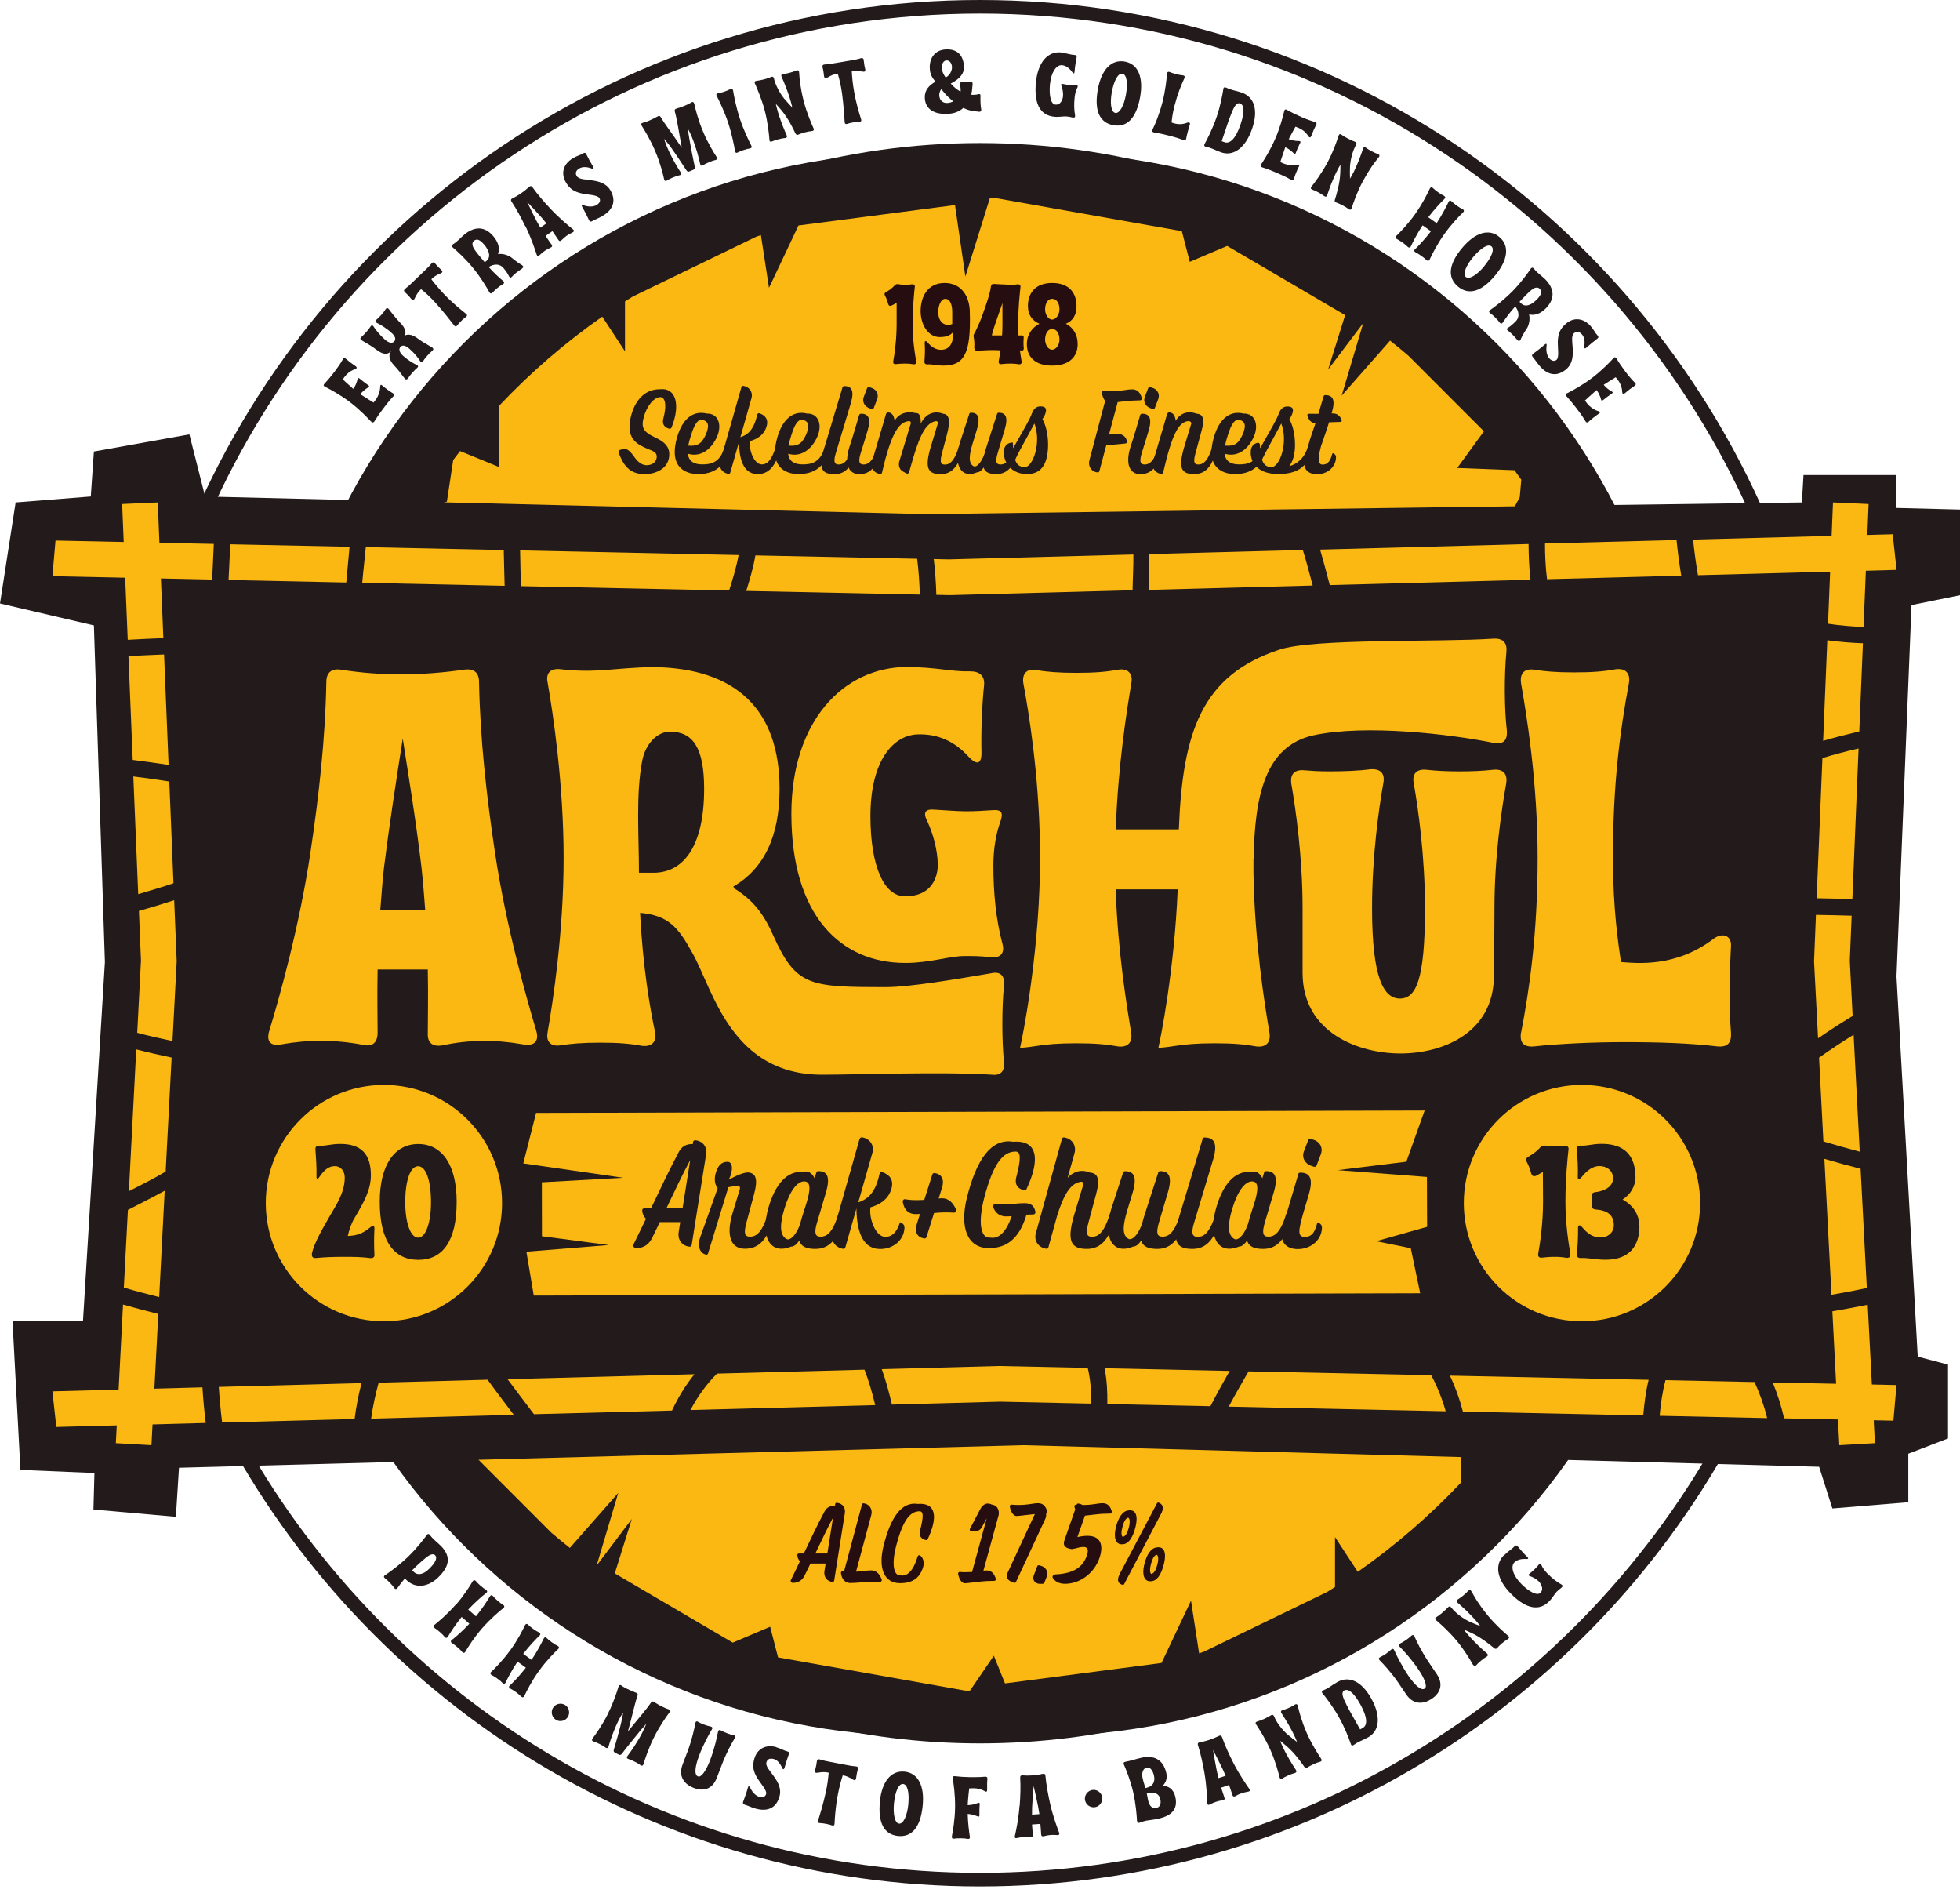 <svg xmlns="http://www.w3.org/2000/svg" fill="none" viewBox="0 0 290 280" height="280" width="290">
<g clip-path="url(#clip0_205_641)">
<path fill="#231B1B" d="M136.713 22.527H153.274C206.45 22.527 249.559 65.636 249.559 118.813V169.361H40.441V118.813C40.441 65.636 83.55 22.527 136.726 22.527H136.713Z"></path>
<path fill="#231B1B" d="M54.925 62.39C54.412 61.838 53.229 60.589 51.757 59.472C50.298 58.368 48.774 57.553 48.09 57.211C47.854 57.106 47.84 56.935 48.011 56.751C48.958 55.766 50.219 54.11 50.732 53.137C50.837 52.927 51.021 52.927 51.205 53.098C51.652 53.492 52.007 53.755 52.624 54.175C52.848 54.346 52.822 54.504 52.546 54.609C51.494 54.938 50.982 55.739 50.719 56.12C50.719 56.12 51.56 56.909 52.27 57.527C52.572 57.119 52.795 56.567 52.887 56.147C52.953 55.91 53.045 55.858 53.242 56.029C53.426 56.186 53.623 56.344 53.847 56.515C54.044 56.659 54.254 56.817 54.451 56.962C54.675 57.093 54.662 57.211 54.425 57.343C54.057 57.566 53.597 57.947 53.308 58.315C54.11 58.841 55.253 59.538 55.266 59.551C55.569 59.196 56.252 58.342 56.252 57.172C56.278 56.909 56.357 56.857 56.554 57.027C57.027 57.435 57.658 57.895 58.131 58.171C58.342 58.289 58.355 58.46 58.197 58.631C57.685 59.157 57.159 59.827 56.686 60.458C56.186 61.115 55.713 61.812 55.398 62.324C55.266 62.534 55.108 62.561 54.938 62.364L54.925 62.39Z"></path>
<path fill="#231B1B" d="M58.381 54.123C57.487 53.229 57.448 52.401 57.908 51.902C57.487 52.375 56.857 52.638 55.674 51.718C55.2 51.35 54.491 50.903 53.505 50.338C53.282 50.193 53.269 50.009 53.453 49.864C53.663 49.681 53.886 49.47 54.175 49.142C54.478 48.8 54.662 48.55 54.833 48.287C54.964 48.09 55.148 48.077 55.279 48.314C55.555 48.734 56.121 49.496 56.962 50.246C57.645 50.85 58.118 50.758 58.329 50.508C58.591 50.219 58.539 49.759 57.882 49.194C57.041 48.445 56.199 47.985 55.752 47.762C55.503 47.643 55.49 47.472 55.674 47.315C55.884 47.131 56.107 46.92 56.397 46.605C56.712 46.25 56.896 46.001 57.054 45.738C57.185 45.541 57.369 45.527 57.54 45.738C58.223 46.658 58.775 47.288 59.196 47.722C60.116 48.642 60.129 49.378 59.801 49.746C60.129 49.378 60.905 49.352 61.904 50.141C62.35 50.469 62.955 50.85 63.928 51.389C64.151 51.534 64.164 51.718 63.98 51.875C63.743 52.072 63.507 52.283 63.205 52.638C62.916 52.966 62.731 53.203 62.6 53.426C62.469 53.636 62.285 53.636 62.153 53.4C61.904 53.006 61.404 52.322 60.602 51.612C59.919 51.008 59.498 51.034 59.235 51.337C59.012 51.586 58.999 52.072 59.669 52.664C60.497 53.387 61.233 53.781 61.654 53.978C61.904 54.07 61.917 54.254 61.733 54.412C61.509 54.596 61.286 54.819 60.983 55.161C60.694 55.49 60.51 55.739 60.353 55.976C60.221 56.173 60.037 56.186 59.866 55.976C59.209 55.082 58.762 54.517 58.368 54.123H58.381Z"></path>
<path fill="#231B1B" d="M60.878 44.252C60.471 43.766 60.274 43.543 59.919 43.227C59.722 43.07 59.748 42.886 59.919 42.741C60.34 42.426 60.576 42.202 61.01 41.782L62.876 39.994C63.323 39.56 63.546 39.35 63.875 38.943C64.019 38.772 64.204 38.759 64.348 38.943C64.65 39.297 64.939 39.613 65.334 39.968C65.518 40.139 65.478 40.323 65.242 40.415C64.585 40.678 64.112 40.98 63.822 41.308C64.296 41.939 64.953 42.728 65.741 43.556C67.016 44.883 68.357 45.948 68.948 46.421C69.145 46.579 69.145 46.736 68.948 46.881C68.738 47.039 68.528 47.183 68.238 47.486C67.949 47.762 67.791 47.946 67.66 48.13C67.502 48.327 67.332 48.34 67.187 48.13C66.727 47.538 65.689 46.184 64.453 44.818C63.691 43.963 62.929 43.28 62.311 42.78C61.969 43.056 61.641 43.516 61.338 44.187C61.233 44.423 61.049 44.45 60.878 44.252Z"></path>
<path fill="#231B1B" d="M77.268 39.718C77.005 39.889 76.716 40.086 76.348 40.375C76.019 40.638 75.874 40.796 75.73 40.953C75.559 41.138 75.428 41.098 75.309 40.875C75.191 40.599 74.941 40.191 74.508 39.666C73.916 38.943 73.036 39.048 72.3 39.495C73.22 40.507 74.021 41.216 74.442 41.558C74.639 41.716 74.626 41.9 74.442 42.018C74.179 42.163 73.956 42.32 73.588 42.609C73.259 42.886 73.049 43.083 72.878 43.28C72.707 43.464 72.523 43.451 72.405 43.227C72.037 42.557 71.169 41.085 70.013 39.666C68.856 38.246 67.568 37.09 66.99 36.603C66.793 36.446 66.819 36.275 67.029 36.13C67.791 35.644 68.041 35.249 68.751 34.658C70.341 33.396 71.826 33.515 73.049 35.013C73.785 35.92 73.969 36.787 73.68 37.576C74.534 37.471 75.362 37.839 75.743 38.154C76.269 38.601 76.873 39.008 77.254 39.232C77.478 39.389 77.478 39.56 77.254 39.705L77.268 39.718ZM71.642 36.196C70.998 35.42 70.538 35.276 70.105 35.631C69.855 35.841 69.842 36.261 70.039 36.616C70.446 37.365 71.13 38.062 71.721 38.798L71.984 38.588C72.576 38.102 72.523 37.26 71.656 36.196H71.642Z"></path>
<path fill="#231B1B" d="M77.728 33.488C77.11 32.214 76.453 30.978 75.677 29.808C75.546 29.611 75.585 29.453 75.809 29.348C76.716 28.915 77.531 28.336 78.28 27.653C78.464 27.482 78.635 27.495 78.766 27.679C79.581 28.823 80.501 29.874 81.473 30.912C82.735 32.253 84.128 33.41 84.772 33.922C84.983 34.093 84.969 34.264 84.693 34.395C84.076 34.671 83.55 35.039 83.077 35.539C82.906 35.709 82.735 35.696 82.617 35.486C82.42 35.21 82.117 34.737 81.736 34.198L80.724 34.895C81.079 35.447 81.408 35.894 81.605 36.169C81.749 36.38 81.697 36.538 81.487 36.616C80.856 36.892 80.304 37.273 79.831 37.747C79.647 37.944 79.476 37.904 79.397 37.642C79.147 36.866 78.569 35.144 77.754 33.475L77.728 33.488ZM80.843 33.041C80.632 32.779 80.409 32.503 80.172 32.227C79.371 31.32 78.661 30.584 78.004 29.887C78.437 30.794 78.963 31.885 79.423 32.752C79.568 33.028 79.791 33.41 79.949 33.672L80.856 33.041H80.843Z"></path>
<path fill="#231B1B" d="M84.733 23.421C85.416 23.013 85.811 22.987 86.31 22.672C86.494 22.553 86.639 22.593 86.744 22.803C86.98 23.302 87.348 23.973 87.756 24.656C87.913 24.919 87.795 25.024 87.506 24.919C86.599 24.577 86.034 24.735 85.719 24.919C85.364 25.129 85.009 25.497 85.324 26.036C85.627 26.562 86.665 26.536 87.48 26.667C88.571 26.825 89.688 27.075 90.319 28.165C91.133 29.572 90.858 30.939 89.162 31.938C88.465 32.345 88.111 32.424 87.611 32.713C87.414 32.831 87.243 32.792 87.151 32.568C86.862 31.964 86.507 31.228 86.152 30.636C85.995 30.387 86.087 30.282 86.363 30.373C87.099 30.623 87.795 30.61 88.268 30.334C88.663 30.098 88.925 29.716 88.689 29.309C88.413 28.836 87.072 28.823 86.152 28.639C84.904 28.363 84.273 27.916 83.721 26.969C82.919 25.589 83.405 24.209 84.733 23.434V23.421Z"></path>
<path fill="#231B1B" d="M96.956 22.383C96.246 20.687 95.352 19.241 94.945 18.597C94.814 18.387 94.866 18.216 95.103 18.164C95.365 18.098 95.628 18.019 96.036 17.848C96.509 17.651 96.956 17.415 97.337 17.204C97.521 17.099 97.665 17.152 97.771 17.336C98.309 18.282 99.506 19.833 100.872 21.844C100.452 19.583 100.163 17.572 99.834 16.468C99.782 16.271 99.874 16.126 100.058 16.074C100.426 15.969 100.846 15.824 101.372 15.614C101.898 15.39 101.95 15.338 102.279 15.154C102.476 15.022 102.66 15.088 102.726 15.364C102.883 16.074 103.291 17.743 104.014 19.439C104.723 21.147 105.617 22.593 106.024 23.21C106.182 23.447 106.103 23.618 105.867 23.671C105.499 23.762 105.42 23.776 104.894 23.999C104.5 24.17 104.237 24.301 104.027 24.433C103.816 24.564 103.646 24.525 103.593 24.249C103.435 23.5 103.028 21.844 102.318 20.148C102.16 19.78 102.003 19.465 101.832 19.136L101.766 19.018C101.819 19.346 101.911 20.135 102.108 21.147C102.292 22.133 102.489 23.263 102.804 24.696C102.844 24.893 102.778 25.037 102.581 25.116L102.029 25.353C101.819 25.445 101.687 25.379 101.569 25.208C100.925 24.196 100.044 22.908 99.571 22.225C99.072 21.502 98.651 20.976 98.27 20.556V20.595C98.401 20.963 98.52 21.318 98.677 21.699C99.387 23.395 100.294 24.853 100.702 25.484C100.833 25.681 100.794 25.878 100.531 25.931C100.202 26.01 100.058 26.049 99.558 26.26C99.151 26.43 98.901 26.562 98.677 26.706C98.48 26.838 98.309 26.772 98.257 26.496C98.099 25.773 97.692 24.117 96.969 22.422L96.956 22.383Z"></path>
<path fill="#231B1B" d="M108.745 22.317C108.627 21.581 108.311 19.898 107.733 18.151C107.155 16.416 106.392 14.865 106.051 14.208C105.932 13.984 106.011 13.826 106.261 13.787C106.511 13.748 106.76 13.682 107.155 13.564C107.562 13.432 107.799 13.327 108.048 13.182C108.272 13.077 108.43 13.156 108.469 13.406C108.587 14.155 108.903 15.824 109.481 17.585C110.059 19.333 110.822 20.871 111.163 21.541C111.282 21.765 111.203 21.909 110.966 21.962C110.677 22.001 110.427 22.054 110.02 22.198C109.639 22.33 109.389 22.435 109.166 22.553C108.942 22.672 108.798 22.593 108.745 22.33V22.317Z"></path>
<path fill="#231B1B" d="M113.845 20.634C113.779 19.872 113.621 18.177 113.161 16.402C112.701 14.628 112.005 13.064 111.702 12.367C111.584 12.144 111.689 11.973 111.926 11.96C112.215 11.921 112.53 11.868 112.964 11.763C113.45 11.645 113.779 11.513 114.107 11.382C114.331 11.29 114.462 11.382 114.515 11.618C114.725 12.565 115.382 13.8 116.026 14.589C116.434 15.062 116.854 15.522 117.235 15.929L117.104 15.39C116.644 13.616 115.947 12.052 115.645 11.355C115.54 11.119 115.632 10.961 115.882 10.948C116.131 10.935 116.407 10.882 116.841 10.764C117.301 10.646 117.564 10.554 117.84 10.422C118.063 10.344 118.208 10.422 118.234 10.672C118.313 11.763 118.379 12.775 118.905 14.93C119.365 16.705 120.061 18.282 120.363 18.965C120.482 19.189 120.377 19.36 120.153 19.386C119.864 19.412 119.588 19.452 119.128 19.57C118.655 19.688 118.392 19.806 118.116 19.912C117.932 20.004 117.787 19.925 117.682 19.728C117.38 19.057 116.578 17.441 115.619 16.31C115.29 15.903 115.014 15.614 114.791 15.364C114.83 15.561 114.883 15.758 114.935 15.969C115.395 17.743 116.092 19.32 116.394 20.004C116.513 20.227 116.407 20.385 116.171 20.424C115.895 20.437 115.619 20.49 115.159 20.608C114.725 20.713 114.462 20.819 114.226 20.924C114.002 21.016 113.845 20.924 113.831 20.674L113.845 20.634Z"></path>
<path fill="#231B1B" d="M121.927 11.316C121.862 10.685 121.822 10.396 121.704 9.936C121.638 9.7 121.757 9.555 121.98 9.542C122.506 9.516 122.834 9.463 123.426 9.358L125.976 8.924C126.58 8.819 126.896 8.766 127.395 8.609C127.605 8.543 127.776 8.635 127.789 8.872C127.842 9.332 127.894 9.752 128.026 10.278C128.078 10.514 127.947 10.646 127.697 10.606C127.001 10.462 126.449 10.435 126.028 10.541C126.068 11.329 126.16 12.354 126.357 13.472C126.672 15.298 127.172 16.915 127.408 17.638C127.487 17.875 127.395 18.006 127.145 18.019C126.882 18.019 126.633 18.045 126.212 18.111C125.818 18.177 125.581 18.242 125.371 18.321C125.134 18.4 124.977 18.308 124.977 18.058C124.924 17.309 124.832 15.614 124.582 13.774C124.425 12.644 124.175 11.645 123.952 10.896C123.518 10.935 122.979 11.132 122.361 11.513C122.151 11.645 121.967 11.566 121.941 11.303L121.927 11.316Z"></path>
<path fill="#231B1B" d="M138.422 12.105C137.883 11.447 137.594 10.974 137.568 10.054C137.515 8.517 138.396 7.36 139.999 7.308C141.8 7.242 142.562 8.346 142.628 9.87C142.667 10.803 142.128 11.605 140.669 12.368C141.156 12.92 141.681 13.327 142.128 13.55C142.155 13.261 142.128 12.841 142.023 12.512C141.957 12.276 142.036 12.17 142.26 12.184C142.667 12.184 143.193 12.184 143.587 12.131C143.811 12.092 143.942 12.21 143.903 12.446C143.85 12.933 143.85 13.393 143.705 14.01C144.1 14.05 144.428 14.024 144.757 13.932C144.98 13.866 145.085 13.945 145.072 14.181C145.046 14.786 145.072 15.601 145.177 16.179C145.217 16.416 145.112 16.547 144.875 16.534C144.297 16.481 143.627 16.389 143.206 16.245C142.983 16.166 142.759 16.074 142.523 15.969C141.957 16.494 141.169 16.823 140.131 16.849C137.923 16.928 136.884 15.916 136.832 14.47C136.792 13.314 137.489 12.604 138.422 12.078V12.105ZM140.078 15.233C140.42 15.233 140.761 15.141 141.037 14.996C140.538 14.589 140.052 14.142 139.657 13.656L139.276 13.182C139.079 13.419 138.961 13.761 138.974 14.102C139 14.93 139.605 15.246 140.091 15.233H140.078ZM139.92 11.474C140.577 11.119 140.867 10.409 140.853 9.936C140.84 9.384 140.525 8.924 140.039 8.937C139.631 8.95 139.329 9.424 139.342 9.989C139.342 10.462 139.552 10.948 139.92 11.474Z"></path>
<path fill="#231B1B" d="M157.006 7.794C157.926 7.886 158.373 8.096 159.004 8.136C159.24 8.136 159.346 8.267 159.293 8.49C159.162 9.134 159.043 9.923 158.991 10.606C158.978 10.909 158.833 10.935 158.649 10.672C158.215 10.068 157.69 9.7 157.151 9.647H157.124C156.31 9.568 155.521 10.672 155.35 12.473C155.192 14.089 155.482 15.404 156.126 15.469H156.152C157.006 15.561 157.256 14.576 157.282 14.234C157.335 13.721 157.203 13.104 157.046 12.696C156.954 12.473 156.993 12.381 157.243 12.42C157.611 12.486 157.992 12.565 158.32 12.591C158.636 12.617 158.938 12.644 159.227 12.63C159.49 12.63 159.516 12.722 159.411 12.946C159.214 13.301 159.056 13.853 159.004 14.392C158.899 15.404 158.912 16.258 159.07 17.073C159.109 17.323 158.978 17.441 158.715 17.388C158.307 17.296 158.189 17.27 157.834 17.23C157.361 17.178 156.717 17.349 155.968 17.27C153.97 17.073 152.945 15.43 153.274 12.184C153.563 9.213 155.022 7.557 157.019 7.754L157.006 7.794Z"></path>
<path fill="#231B1B" d="M162.434 13.235C162.96 10.291 164.445 8.753 166.417 9.108C168.388 9.463 169.216 11.421 168.69 14.365C168.112 17.572 166.693 18.887 164.721 18.518C162.75 18.164 161.856 16.442 162.434 13.235ZM166.587 14.037C166.903 12.262 166.706 11.027 166.075 10.909C165.444 10.79 164.826 11.881 164.498 13.656C164.208 15.259 164.392 16.6 165.023 16.705C165.654 16.823 166.298 15.627 166.587 14.024V14.037Z"></path>
<path fill="#231B1B" d="M170.517 19.189C170.964 18.269 171.516 16.954 171.989 15.141C172.449 13.366 172.607 11.658 172.673 10.909C172.699 10.659 172.843 10.567 173.08 10.659C173.317 10.751 173.566 10.856 174 10.961C174.46 11.08 174.723 11.119 175.025 11.145C175.262 11.185 175.341 11.329 175.249 11.553C174.736 12.657 174.25 13.853 173.79 15.601C173.474 16.823 173.395 17.664 173.343 18.124C173.698 18.242 174.605 18.597 175.695 18.137C175.945 18.045 176.129 18.177 176.05 18.427C175.827 19.11 175.63 19.859 175.511 20.49C175.459 20.74 175.327 20.805 175.104 20.727C174.473 20.477 173.777 20.267 172.935 20.056C172.186 19.859 171.371 19.688 170.767 19.596C170.504 19.557 170.438 19.412 170.53 19.189H170.517Z"></path>
<path fill="#231B1B" d="M178.232 21.292C178.6 20.634 179.389 19.11 179.993 17.362C180.585 15.627 180.887 13.932 181.005 13.182C181.018 12.92 181.202 12.867 181.413 12.959C182.306 13.393 182.714 13.353 183.713 13.695C185.592 14.339 186.21 16.284 185.264 19.044C184.317 21.791 182.569 23.184 180.69 22.54C179.743 22.212 179.375 21.909 178.429 21.712C178.193 21.66 178.101 21.502 178.245 21.292H178.232ZM180.755 20.884L181.202 21.042C181.925 21.292 182.793 20.621 183.529 18.466C184.278 16.297 184.002 15.482 183.463 15.298C183.056 15.154 182.714 15.627 182.464 16.153C182.214 16.718 181.965 17.336 181.741 17.98C181.373 19.07 181.031 20.096 180.755 20.897V20.884Z"></path>
<path fill="#231B1B" d="M186.604 24.301C187.025 23.671 187.945 22.225 188.681 20.529C189.417 18.847 189.837 17.178 190.008 16.442C190.061 16.192 190.218 16.126 190.429 16.258C191.612 16.941 193.517 17.782 194.582 18.045C194.818 18.098 194.858 18.282 194.726 18.492C194.45 19.018 194.28 19.425 194.017 20.122C193.898 20.385 193.741 20.385 193.583 20.148C193.018 19.202 192.111 18.9 191.677 18.742C191.677 18.742 191.112 19.741 190.678 20.582C191.152 20.779 191.743 20.871 192.164 20.858C192.4 20.858 192.479 20.937 192.361 21.173C192.256 21.397 192.137 21.62 192.032 21.87C191.927 22.093 191.835 22.343 191.743 22.567C191.664 22.816 191.546 22.829 191.375 22.632C191.073 22.33 190.6 21.962 190.166 21.778C189.85 22.685 189.43 23.96 189.43 23.973C189.85 24.183 190.836 24.643 191.98 24.367C192.242 24.328 192.308 24.393 192.19 24.63C191.901 25.195 191.612 25.905 191.454 26.43C191.388 26.654 191.23 26.72 191.02 26.601C190.389 26.22 189.614 25.878 188.891 25.563C188.129 25.235 187.353 24.932 186.775 24.761C186.538 24.683 186.473 24.525 186.617 24.328L186.604 24.301Z"></path>
<path fill="#231B1B" d="M194.043 27.613C194.516 27.022 195.541 25.655 196.409 24.038C197.276 22.422 197.828 20.792 198.052 20.082C198.117 19.833 198.301 19.78 198.485 19.925C198.722 20.096 198.985 20.267 199.392 20.477C199.826 20.713 200.168 20.845 200.496 20.976C200.72 21.055 200.759 21.2 200.641 21.423C200.155 22.264 199.8 23.618 199.747 24.63C199.721 25.261 199.721 25.878 199.747 26.43L200.023 25.957C200.891 24.341 201.443 22.711 201.666 22.001C201.745 21.765 201.916 21.699 202.113 21.857C202.31 22.015 202.547 22.159 202.941 22.369C203.361 22.593 203.611 22.698 203.9 22.79C204.124 22.882 204.163 23.04 204.019 23.237C203.335 24.091 202.704 24.88 201.64 26.825C200.772 28.441 200.22 30.071 199.997 30.781C199.931 31.031 199.747 31.083 199.55 30.939C199.313 30.755 199.09 30.61 198.669 30.387C198.236 30.163 197.973 30.058 197.697 29.953C197.5 29.9 197.434 29.743 197.513 29.532C197.736 28.836 198.249 27.101 198.301 25.616C198.328 25.09 198.328 24.696 198.328 24.354C198.223 24.525 198.131 24.709 198.025 24.893C197.158 26.509 196.606 28.139 196.383 28.849C196.317 29.099 196.133 29.151 195.923 29.007C195.699 28.836 195.476 28.678 195.055 28.455C194.661 28.244 194.411 28.139 194.161 28.047C193.938 27.968 193.885 27.797 194.043 27.6V27.613Z"></path>
<path fill="#231B1B" d="M209.407 31.622C210.472 30.124 211.234 28.599 211.55 27.903C211.655 27.679 211.839 27.64 212.01 27.811C212.194 27.981 212.404 28.179 212.759 28.428C213.14 28.704 213.39 28.849 213.652 28.967C213.863 29.085 213.902 29.269 213.705 29.44C213.232 29.9 212.272 30.899 211.326 32.135L212.562 33.015C213.416 31.714 214.034 30.479 214.323 29.874C214.428 29.637 214.612 29.611 214.77 29.782C214.954 29.953 215.164 30.15 215.519 30.4C215.9 30.676 216.15 30.82 216.412 30.939C216.623 31.057 216.662 31.241 216.478 31.412C215.939 31.924 214.743 33.16 213.679 34.658C212.614 36.156 211.852 37.694 211.536 38.377C211.431 38.614 211.247 38.64 211.063 38.483C210.866 38.285 210.643 38.088 210.261 37.825C209.907 37.576 209.657 37.431 209.434 37.313C209.223 37.208 209.171 37.024 209.381 36.853C209.854 36.393 210.787 35.434 211.72 34.211L210.485 33.331C209.644 34.605 209.026 35.841 208.763 36.419C208.671 36.656 208.474 36.682 208.303 36.524C208.106 36.327 207.883 36.13 207.501 35.867C207.147 35.617 206.897 35.473 206.673 35.355C206.463 35.249 206.411 35.066 206.608 34.882C207.16 34.356 208.343 33.133 209.407 31.635V31.622Z"></path>
<path fill="#231B1B" d="M216.347 36.669C218.266 34.382 220.303 33.764 221.84 35.052C223.378 36.34 223.128 38.456 221.223 40.743C219.133 43.254 217.254 43.674 215.716 42.386C214.178 41.098 214.257 39.166 216.347 36.669ZM219.567 39.416C220.723 38.023 221.157 36.853 220.671 36.446C220.171 36.038 219.107 36.669 217.937 38.062C216.899 39.311 216.399 40.559 216.886 40.98C217.385 41.387 218.528 40.678 219.567 39.429V39.416Z"></path>
<path fill="#231B1B" d="M224.495 50.285C224.298 50.035 224.062 49.773 223.733 49.444C223.431 49.155 223.26 49.023 223.102 48.892C222.892 48.747 222.918 48.603 223.142 48.471C223.405 48.327 223.773 48.025 224.259 47.538C224.916 46.881 224.719 46.001 224.193 45.33C223.286 46.342 222.669 47.236 222.366 47.696C222.235 47.906 222.051 47.919 221.906 47.735C221.722 47.486 221.564 47.288 221.223 46.96C220.92 46.658 220.697 46.474 220.487 46.329C220.276 46.184 220.276 46.001 220.487 45.856C221.118 45.422 222.484 44.397 223.773 43.096C225.061 41.795 226.059 40.388 226.48 39.758C226.611 39.547 226.795 39.547 226.953 39.744C227.518 40.441 227.939 40.651 228.609 41.295C230.042 42.741 230.081 44.226 228.727 45.606C227.913 46.434 227.071 46.71 226.243 46.513C226.441 47.341 226.165 48.222 225.889 48.629C225.494 49.194 225.153 49.838 224.982 50.246C224.85 50.482 224.679 50.495 224.509 50.298L224.495 50.285ZM227.4 44.292C228.11 43.569 228.189 43.096 227.794 42.702C227.558 42.465 227.15 42.504 226.809 42.741C226.112 43.227 225.481 43.976 224.824 44.647L225.061 44.883C225.599 45.422 226.441 45.278 227.4 44.292Z"></path>
<path fill="#231B1B" d="M235.351 48.235C235.877 48.839 235.982 49.221 236.39 49.641C236.547 49.799 236.534 49.943 236.35 50.088C235.903 50.416 235.312 50.916 234.721 51.428C234.497 51.626 234.366 51.534 234.405 51.231C234.563 50.272 234.313 49.746 234.063 49.47C233.801 49.168 233.354 48.879 232.894 49.286C232.434 49.681 232.657 50.693 232.697 51.52C232.749 52.624 232.71 53.768 231.763 54.596C230.541 55.66 229.135 55.66 227.847 54.175C227.321 53.571 227.163 53.242 226.782 52.809C226.638 52.638 226.638 52.467 226.835 52.335C227.374 51.928 228.031 51.442 228.543 50.982C228.767 50.771 228.872 50.85 228.833 51.139C228.727 51.915 228.872 52.585 229.227 53.006C229.529 53.347 229.95 53.531 230.305 53.229C230.725 52.861 230.475 51.547 230.489 50.614C230.515 49.339 230.843 48.629 231.671 47.906C232.867 46.855 234.313 47.065 235.338 48.235H235.351Z"></path>
<path fill="#231B1B" d="M231.882 58.171C232.552 57.829 234.077 57.027 235.549 55.91C237.007 54.806 238.204 53.558 238.716 52.992C238.887 52.795 239.045 52.822 239.176 53.032C239.873 54.215 241.108 55.871 241.923 56.633C242.094 56.791 242.041 56.975 241.831 57.093C241.332 57.422 240.977 57.685 240.412 58.171C240.188 58.342 240.044 58.276 240.017 57.974C239.991 56.87 239.347 56.16 239.058 55.805C239.058 55.805 238.072 56.397 237.283 56.922C237.599 57.33 238.072 57.698 238.44 57.882C238.65 58 238.677 58.105 238.453 58.25C238.243 58.394 238.046 58.526 237.822 58.697C237.625 58.841 237.415 59.012 237.231 59.157C237.034 59.341 236.929 59.288 236.876 59.038C236.771 58.631 236.521 58.079 236.232 57.698C235.509 58.329 234.523 59.235 234.51 59.249C234.773 59.643 235.417 60.523 236.534 60.839C236.784 60.931 236.81 61.023 236.587 61.181C236.061 61.535 235.457 62.009 235.049 62.39C234.878 62.547 234.707 62.534 234.589 62.324C234.221 61.68 233.722 60.997 233.235 60.366C232.736 59.709 232.197 59.065 231.777 58.618C231.606 58.434 231.632 58.276 231.855 58.158L231.882 58.171Z"></path>
<path fill="#FBB813" d="M228.662 76.4L228.557 79.147L222.682 77.596L224.863 73.548L225.087 70.959C224.758 70.486 224.417 70.026 224.075 69.553L215.611 69.224L219.554 63.809L219.501 63.743L208.421 52.651C207.515 51.875 206.608 51.126 205.675 50.39L198.512 58.526L201.705 47.788L196.501 54.675L199.024 46.618L181.57 36.38L176.037 38.732L174.867 34.198L147.188 29.283C146.952 29.283 146.715 29.283 146.465 29.283L142.838 40.914L141.3 30.334L118.142 33.357L113.779 42.583L112.583 34.776C112.346 34.855 112.11 34.947 111.873 35.026L93.618 43.871C93.236 44.108 92.855 44.344 92.474 44.594V51.98L89.109 46.842C83.576 50.706 78.464 55.135 73.85 60.024V69.093L68.067 66.727C67.726 67.161 67.384 67.608 67.055 68.054L66.122 74.205L61.89 75.546C61.719 75.809 61.549 76.085 61.391 76.348L61.995 78.266L61.102 76.821C52.257 91.528 47.17 108.732 47.17 127.106V162.658H242.869V127.106C242.869 108.561 237.691 91.212 228.688 76.413L228.662 76.4Z"></path>
<path fill="#231B1B" d="M153.287 256.84H136.726C83.55 256.84 40.441 213.731 40.441 160.555V110.007H249.559V160.555C249.559 213.731 206.45 256.84 153.274 256.84H153.287Z"></path>
<path fill="#FBB813" d="M61.325 202.967L61.43 200.22L67.305 201.771L65.124 205.819L64.9 208.408C65.229 208.882 65.57 209.341 65.912 209.815L74.376 210.143L70.433 215.558L70.486 215.624L81.565 226.717C82.472 227.492 83.379 228.241 84.312 228.977L91.475 220.842L88.281 231.579L93.486 224.693L90.963 232.749L108.417 242.988L113.95 240.635L115.119 245.169L142.799 250.085C143.035 250.085 143.272 250.085 143.521 250.085L147.044 244.92L148.7 249.02L171.858 245.997L176.221 236.771L177.417 244.578C177.654 244.499 177.89 244.407 178.127 244.328L196.383 235.483C196.764 235.246 197.145 235.01 197.526 234.76V227.374L200.891 232.513C206.424 228.649 211.536 224.219 216.15 219.33V210.262L221.932 212.627C222.274 212.194 222.616 211.747 222.945 211.3L223.878 205.149L228.11 203.808C228.281 203.545 228.451 203.269 228.609 203.007L228.005 201.088L228.898 202.533C237.743 187.826 242.83 170.622 242.83 152.248V116.697H47.157V152.248C47.157 170.793 52.335 188.142 61.338 202.941L61.325 202.967Z"></path>
<path fill="#231B1B" d="M2.313 74.324L0 89.267L13.892 92.513L15.522 142.312L12.276 195.449H1.853L3.023 217.438L13.971 217.898L13.826 223.299L26.023 224.377L26.483 217.122L151.407 213.784L269.155 216.978L271.114 223.142L282.351 222.222V215.046L288.226 212.785V201.863L283.744 200.68L280.603 144.441L282.824 89.504L290 88.045V75.375L280.603 75.138V70.275H266.842L266.605 74.324L137.121 76.058L30.347 73.443L28.021 64.256L13.892 66.793L13.432 73.443L2.313 74.324Z"></path>
<path fill="#FBB813" d="M56.804 195.449C66.458 195.449 74.284 187.623 74.284 177.969C74.284 168.315 66.458 160.489 56.804 160.489C47.15 160.489 39.324 168.315 39.324 177.969C39.324 187.623 47.15 195.449 56.804 195.449Z"></path>
<path fill="#FBB813" d="M45.922 126.186C47.183 117.722 48.13 109.35 48.287 100.886C48.287 99.466 49.076 98.835 50.495 99.072C56.502 100.018 62.508 99.939 68.593 99.072C70.091 98.835 70.88 99.466 70.88 100.886C71.038 109.35 71.984 117.722 73.246 126.186C74.902 137.173 77.912 147.688 79.331 152.432C79.804 154.01 79.094 154.798 77.36 154.483C73.325 153.773 69.448 153.773 65.426 154.64C64.006 154.877 63.218 154.246 63.297 152.827C63.297 150.776 63.376 147.372 63.297 143.416H55.871C55.792 147.372 55.871 150.684 55.871 152.748C55.871 154.246 55.082 154.877 53.742 154.562C49.628 153.773 45.593 153.773 41.65 154.483C40.073 154.798 39.363 154.088 39.836 152.511C41.256 147.845 44.266 137.252 45.922 126.186ZM62.916 134.637C62.758 132.586 62.6 130.444 62.364 128.315C61.496 121.047 60.471 114.949 59.59 109.258C58.644 115.264 57.54 122.466 56.817 128.315C56.581 130.208 56.423 132.823 56.265 134.637H62.902H62.916Z"></path>
<path fill="#FBB813" d="M81.026 152.669C81.815 148.161 83.392 137.883 83.392 126.896C83.392 115.908 81.815 105.472 81.026 100.964C80.711 99.545 81.5 98.835 82.919 98.993C88.295 99.624 90.989 98.756 96.68 98.677C108.929 98.835 115.343 104.999 115.343 116.697C115.343 123.807 112.977 128.552 108.469 131.167L108.627 131.246L108.469 131.325C111.242 132.981 112.898 134.965 114.397 138.356C117.801 145.94 119.772 146.019 131.154 146.019C134.558 146.019 141.589 144.836 146.649 143.968C148.069 143.653 148.7 144.363 148.542 145.861C148.227 149.028 148.227 153.931 148.542 157.006C148.7 158.347 148.148 159.135 146.807 158.978C139.697 158.504 126.646 158.978 121.665 158.978C108.219 158.978 105.538 146.571 102.528 141.116C100.32 137.081 98.888 135.425 94.708 135.031C95.103 143.022 96.207 149.344 96.916 152.656C97.232 154.075 96.443 154.864 95.024 154.706C93.289 154.391 91.62 154.233 88.86 154.233C86.1 154.233 84.431 154.391 82.932 154.627C81.513 154.864 80.724 154.075 81.04 152.656L81.026 152.669ZM96.68 129.104C101.267 129.104 104.184 124.99 104.184 116.697C104.184 110.611 102.528 108.232 99.124 108.232C97.232 108.232 95.484 110.046 95.011 112.583C94.064 117.564 94.537 123.491 94.537 129.104H96.667H96.68ZM134.308 98.677C138.501 98.677 140.788 99.387 143.561 99.308C144.901 99.308 145.69 99.939 145.611 101.28C145.296 104.29 145.138 108.154 145.217 111.4C145.217 113.056 144.507 113.214 143.324 111.952C141.195 109.586 138.737 108.627 136.135 108.627H135.977C132.179 108.627 128.788 112.504 128.788 120.718C128.788 128.223 130.838 132.573 133.848 132.573H134.006C138.041 132.573 138.751 129.485 138.751 127.986C138.751 125.778 138.041 123.321 137.252 121.586C136.542 120.245 136.779 119.614 138.356 119.772C139.855 119.851 141.603 120.009 142.943 120.009C144.205 120.009 145.559 119.93 146.741 119.851C148.24 119.693 148.476 120.245 148.003 121.586C147.372 123.321 146.978 125.542 146.978 127.986C146.978 132.179 147.372 136.056 148.319 139.605C148.713 141.024 148.003 141.813 146.426 141.576C144.849 141.419 144.218 141.419 142.707 141.419C140.499 141.419 137.568 142.444 134.006 142.444H133.927C124.359 142.444 117.091 135.412 117.091 120.39C117.091 106.708 124.753 98.651 134.321 98.651L134.308 98.677Z"></path>
<path fill="#FBB813" d="M185.461 127.053V129.025C185.618 139.303 187.117 148.555 187.826 152.748C188.063 154.167 187.353 154.956 185.934 154.798C184.199 154.483 182.53 154.325 179.691 154.325C177.075 154.325 175.341 154.483 173.842 154.719C172.344 154.956 171.398 155.035 171.398 154.956C171.713 153.694 173.763 143.495 174.25 131.561H165.076C165.391 140.814 166.732 148.871 167.363 152.748C167.599 154.167 166.89 154.956 165.47 154.798C163.735 154.483 162.066 154.325 159.227 154.325C156.533 154.325 154.877 154.483 153.379 154.719C151.88 154.956 150.934 155.035 150.934 154.956C151.249 153.615 153.615 142.076 153.865 129.025V124.832C153.707 114.554 152.209 105.302 151.42 101.109C151.184 99.689 151.893 98.822 153.392 99.138C154.89 99.374 156.559 99.532 159.24 99.532C162.092 99.532 163.748 99.374 165.483 99.059C166.903 98.822 167.691 99.689 167.376 101.109C166.745 104.986 165.404 113.279 165.089 122.69H174.421C174.973 108.219 177.825 99.926 189.206 96.128C194.188 94.393 212.93 95.024 220.986 94.472C222.484 94.393 223.036 95.181 222.879 96.522C222.563 99.768 222.563 104.828 222.958 108.14C223.036 109.56 222.406 110.191 220.907 109.875C214.664 108.614 202.087 107.102 194.345 108.771C187.156 110.349 185.645 117.787 185.487 127.027L185.461 127.053ZM222.852 115.908C222.222 119.47 221.118 126.58 221.118 134.334C221.118 137.817 221.039 143.429 221.039 144.297C221.039 152.919 213.298 155.836 207.199 155.836C201.101 155.836 192.729 152.827 192.729 143.903V134.334C192.729 126.751 191.704 119.627 191.073 116C190.836 114.502 191.546 113.792 193.044 113.95C193.99 114.029 195.094 114.107 196.685 114.107C198.814 114.107 200.956 114.029 202.849 113.792C204.268 113.713 204.978 114.423 204.663 115.921C204.032 119.483 203.007 126.593 203.007 134.348C203.007 144.704 204.741 147.714 207.12 147.714C209.499 147.714 210.84 145.02 210.84 134.348C210.84 126.606 209.815 119.483 209.184 115.921C208.868 114.423 209.657 113.713 211.076 113.871C212.496 114.029 214.165 114.107 215.9 114.107C217.871 114.107 219.462 114.029 220.881 113.871C222.379 113.713 223.089 114.423 222.852 115.921V115.908Z"></path>
<path fill="#FBB813" d="M225.061 152.748C226.243 146.663 227.505 138.199 227.505 126.896C227.505 115.593 225.849 105.63 225.061 101.122C224.824 99.624 225.534 98.835 227.032 99.072C228.53 99.308 230.199 99.466 232.881 99.466C235.733 99.466 237.389 99.308 239.124 98.993C240.543 98.835 241.253 99.624 241.016 101.043C239.676 108.233 238.65 115.987 238.65 126.896C238.65 134.479 239.439 139.539 239.833 142.312C242.12 142.47 247.903 143.18 253.594 138.829C254.935 137.883 256.196 138.435 256.117 139.933C255.881 144.284 255.802 148.949 256.117 152.814C256.196 154.312 255.565 154.943 254.067 154.785C250.032 154.312 245.603 154.154 240.385 154.154C235.719 154.154 230.659 154.391 227.019 154.785C225.442 154.943 224.811 154.233 225.047 152.735L225.061 152.748Z"></path>
<path fill="#FBB813" d="M210.13 191.309L78.976 191.651L77.885 185.158L90.069 184.173L80.185 182.871L80.172 174.894L92.211 174.223L77.425 172.094L79.318 164.629L210.787 164.274L208.08 171.845L197.92 173.093L211.129 174.105L211.155 181.478L203.611 183.608L208.737 184.646L210.13 191.309Z"></path>
<path fill="#231B1B" d="M95.589 180.309C95.247 179.98 95.024 179.533 95.024 178.981C95.024 178.85 95.181 178.745 95.352 178.745H96.325C97.665 175.945 99.019 173.054 100.465 170.346C100.899 169.545 101.661 169.19 102.502 169.242L102.542 168.94C102.568 168.782 102.699 168.664 102.87 168.677C103.974 168.782 104.644 169.61 104.474 170.767L102.344 184.16C102.318 184.317 102.174 184.436 102.003 184.422C100.899 184.291 100.242 183.397 100.412 182.28L100.649 180.782H97.626L96.496 183.108C96.036 184.041 95.365 184.567 94.235 184.646L94.169 184.62C93.841 184.646 93.604 184.383 93.736 184.081C94.34 182.858 94.945 181.61 95.563 180.322L95.589 180.309ZM100.991 178.745L102.121 171.608C100.925 173.842 99.821 176.182 98.599 178.745H100.991Z"></path>
<path fill="#231B1B" d="M106.182 175.774C105.617 175.012 105.709 174.105 105.946 173.382C106.222 172.515 106.682 171.858 107.641 171.858C108.732 171.858 108.232 174.053 107.772 174.499C108.035 174.46 109.613 173.435 110.703 173.435C111.807 173.54 112.175 174.342 111.597 176.563L110.493 180.663C110.033 182.319 110.099 182.937 110.966 182.937C111.663 182.937 112.662 182.674 113.595 179.612C113.621 179.52 113.7 179.507 113.766 179.546C114.239 179.849 114.397 180.203 114.265 180.65C113.503 183.279 112.359 184.725 110.204 184.725C108.048 184.725 107.431 182.635 108.377 179.494L109.468 175.893C109.56 175.564 109.337 175.327 109.008 175.393L107.772 175.617L104.776 185.369C104.736 185.5 104.644 185.605 104.566 185.605C103.672 185.5 103.067 184.514 103.632 182.937L106.195 175.748L106.182 175.774Z"></path>
<path fill="#231B1B" d="M124.714 180.677C123.912 183.148 122.808 184.751 120.653 184.751C119.378 184.751 118.55 184.449 118.261 183.516C117.893 184.054 117.498 184.409 117.051 184.409C113.963 185.684 112.412 182.977 113.726 178.548C114.699 175.288 116.355 173.159 118.852 173.356C119.483 173.133 120.153 173.487 120.521 174.289L120.784 173.461C120.823 173.33 120.942 173.238 121.06 173.238C122.361 173.238 122.9 174 122.217 176.366L120.942 180.664C120.442 182.32 120.547 182.937 121.415 182.937C122.111 182.937 123.11 182.674 124.044 179.612C124.07 179.52 124.149 179.507 124.214 179.546C124.688 179.849 124.845 180.204 124.714 180.65V180.677ZM118.418 180.94C118.523 180.506 118.655 180.046 118.826 179.533L119.325 177.969C119.93 176.011 119.995 174.762 118.983 174.762C117.971 174.762 116.881 176.09 116.053 178.824C115.422 180.926 115.251 182.753 116.447 183.318C117.117 183.489 117.971 182.346 118.418 180.953V180.94Z"></path>
<path fill="#231B1B" d="M127.211 168.454C127.25 168.322 127.382 168.217 127.54 168.243C128.67 168.401 129.406 169.413 129.077 170.543L126.988 177.864C128.315 177.404 129.511 176.563 130.129 173.658C130.168 173.461 130.365 173.33 130.562 173.395C131.693 173.79 132.337 174.631 131.824 176.063C131.351 177.43 130.194 178.206 128.788 178.6C128.552 180.295 129.564 182.964 130.996 182.964C132.205 182.964 132.797 181.925 133.125 180.9C133.152 180.808 133.23 180.795 133.296 180.834C133.769 181.11 133.888 181.334 133.796 181.938C133.585 183.529 132.126 184.764 130.234 184.764C127.973 184.764 126.777 182.806 126.712 178.771L125.082 184.501C125.042 184.672 124.911 184.764 124.753 184.738C123.557 184.541 122.887 183.542 123.216 182.438L127.185 168.454H127.211Z"></path>
<path fill="#231B1B" d="M141.064 179.376C140.538 179.349 140.025 179.336 139.5 179.349C139.04 179.376 138.606 179.389 138.199 179.441L137.094 182.964C137.055 183.134 136.924 183.226 136.766 183.2C135.557 183.029 135.333 182.07 135.662 181.032L136.122 179.573C135.898 179.599 135.688 179.599 135.465 179.599C134.124 179.599 133.69 178.561 133.572 177.772C133.546 177.535 133.743 177.338 133.98 177.404C134.348 177.47 134.781 177.535 135.649 177.535C136.043 177.535 136.411 177.509 136.753 177.496L137.949 173.737C137.988 173.606 138.12 173.501 138.277 173.527C139.408 173.685 139.736 174.565 139.381 175.695L138.882 177.286C139.053 177.259 139.25 177.259 139.421 177.259C140.446 177.259 141.116 178.088 141.445 178.916C141.537 179.178 141.34 179.415 141.051 179.389L141.064 179.376Z"></path>
<path fill="#231B1B" d="M149.883 168.901C153.55 168.598 153.944 171.503 151.88 175.906C151.815 176.037 151.683 176.103 151.539 176.077C150.04 175.735 150.264 174.539 150.369 174.145C151.131 171.24 151 170.346 150.264 170.346C148.437 170.346 146.991 172.002 145.637 177.141C144.639 180.966 145.138 183.2 146.479 183.069C147.714 183.332 148.884 182.293 149.685 179.901C149.383 179.927 149.094 179.941 148.844 179.941C147.74 179.941 147.136 179.205 146.952 178.508C146.886 178.271 147.109 178.074 147.346 178.114C147.714 178.14 148.108 178.179 148.621 178.153C149.83 178.153 150.513 177.982 151.591 177.982C152.669 177.982 152.998 178.455 153.195 179.218C153.26 179.441 153.103 179.651 152.866 179.651L151.907 179.678H151.88C150.789 183.371 148.818 184.633 146.321 184.633C143.153 184.633 141.957 181.636 143.061 177.181C144.468 171.516 146.649 168.388 149.856 168.887L149.883 168.901Z"></path>
<path fill="#231B1B" d="M164.879 180.677C164.077 183.147 162.973 184.751 160.818 184.751C158.491 184.751 157.729 183.66 158.991 179.52L160.266 175.288C160.358 175.025 160.174 174.762 159.924 174.815C158.452 175.025 157.453 176.55 156.428 179.783L155.127 184.488C155.087 184.659 154.956 184.751 154.798 184.725C153.602 184.528 152.958 183.529 153.26 182.425L157.124 168.467C157.164 168.335 157.295 168.23 157.453 168.256C158.583 168.414 159.293 169.426 158.991 170.557L157.966 174.223C158.767 173.356 159.924 172.896 161.238 173.448C162.395 173.54 162.802 174.315 162.198 176.576L161.094 180.677C160.634 182.333 160.699 182.95 161.567 182.95C162.263 182.95 163.262 182.687 164.195 179.625C164.222 179.533 164.3 179.52 164.366 179.559C164.839 179.849 164.997 180.217 164.866 180.663L164.879 180.677Z"></path>
<path fill="#231B1B" d="M175.301 180.677C174.499 183.148 173.395 184.751 171.24 184.751C169.965 184.751 169.137 184.449 168.848 183.516C168.48 184.054 168.086 184.409 167.639 184.409C164.642 185.671 163.144 183.069 164.406 178.876L166.167 173.474C166.206 173.343 166.324 173.251 166.443 173.251C167.744 173.251 168.283 174.013 167.599 176.379L166.758 179.152C166.193 181.11 165.917 182.753 167.034 183.292C167.705 183.463 168.559 182.32 169.006 180.926C169.111 180.493 169.242 180.033 169.413 179.52L171.371 173.461C171.411 173.33 171.529 173.238 171.647 173.238C172.949 173.238 173.487 174 172.804 176.366L171.529 180.664C171.03 182.32 171.135 182.937 172.002 182.937C172.699 182.937 173.698 182.674 174.631 179.612C174.657 179.52 174.736 179.507 174.802 179.546C175.275 179.849 175.433 180.204 175.301 180.65V180.677Z"></path>
<path fill="#231B1B" d="M178.232 168.27C179.559 168.27 180.203 169.006 179.533 171.398L176.734 180.69C176.208 182.346 176.339 182.964 177.207 182.964C177.903 182.964 178.902 182.701 179.835 179.665C179.862 179.559 179.941 179.533 180.006 179.573C180.48 179.901 180.637 180.243 180.506 180.677C179.678 183.148 178.6 184.751 176.445 184.751C174.039 184.751 173.303 183.726 174.618 179.52L177.943 168.467C177.982 168.335 178.101 168.257 178.219 168.257L178.232 168.27Z"></path>
<path fill="#231B1B" d="M190.968 180.677C190.166 183.148 189.062 184.751 186.906 184.751C185.632 184.751 184.804 184.449 184.514 183.516C184.146 184.054 183.752 184.409 183.305 184.409C180.217 185.684 178.666 182.977 179.98 178.548C180.953 175.288 182.609 173.159 185.106 173.356C185.737 173.133 186.407 173.487 186.775 174.289L187.038 173.461C187.077 173.33 187.196 173.238 187.314 173.238C188.615 173.238 189.154 174 188.47 176.366L187.196 180.664C186.696 182.32 186.801 182.937 187.669 182.937C188.365 182.937 189.364 182.674 190.297 179.612C190.324 179.52 190.402 179.507 190.468 179.546C190.941 179.849 191.099 180.204 190.968 180.65V180.677ZM184.685 180.94C184.79 180.506 184.922 180.046 185.093 179.533L185.592 177.969C186.197 176.011 186.262 174.762 185.25 174.762C184.238 174.762 183.148 176.09 182.32 178.824C181.689 180.926 181.518 182.753 182.714 183.318C183.384 183.489 184.238 182.346 184.685 180.953V180.94Z"></path>
<path fill="#231B1B" d="M192.085 173.671C192.124 173.54 192.242 173.461 192.374 173.461C193.701 173.461 194.372 174.171 193.675 176.589C193.438 177.457 193.149 178.35 192.9 179.218C192.137 181.912 191.901 182.977 193.057 182.977C194.28 182.977 194.621 181.938 194.897 180.913C194.924 180.821 195.003 180.808 195.068 180.847C195.541 181.123 195.66 181.347 195.568 181.951C195.371 183.542 193.898 184.777 192.006 184.777C190.678 184.777 189.036 184.067 189.837 181.307L192.098 173.685L192.085 173.671ZM193.557 168.651C193.596 168.519 193.754 168.44 193.925 168.48L194.253 168.572C195.252 168.835 195.817 169.768 195.423 170.767L194.792 172.423C194.727 172.554 194.582 172.633 194.424 172.594L194.082 172.489C193.123 172.186 192.558 171.266 192.926 170.32L193.557 168.677V168.651Z"></path>
<path fill="#231B1B" d="M46.132 185.513C46.487 183.7 48.064 181.215 48.852 179.783C49.602 178.469 51.008 176.497 51.008 174.197C51.008 173.185 50.377 172.502 49.549 172.502C48.721 172.502 48.051 172.949 47.275 174.079C46.973 174.526 46.802 174.473 46.828 173.961C46.855 172.712 46.763 171.266 46.671 170.07C46.618 169.65 46.828 169.466 47.262 169.479C48.3 169.531 48.905 169.216 50.364 169.216C53.439 169.216 54.872 170.714 54.872 173.842C54.872 175.932 53.978 177.627 52.388 180.295C51.967 181.018 51.665 181.938 51.455 182.832C52.795 182.78 53.636 182.504 54.833 181.518C55.214 181.215 55.424 181.334 55.398 181.781C55.332 182.977 55.332 184.344 55.398 185.54C55.45 185.934 55.24 186.144 54.793 186.105C53.544 185.934 52.349 185.921 50.877 185.921C49.404 185.921 47.946 185.973 46.763 186.092C46.342 186.144 46.079 185.921 46.158 185.526L46.132 185.513Z"></path>
<path fill="#231B1B" d="M56.186 177.772C56.186 172.423 58.302 169.229 61.89 169.229C65.478 169.229 67.568 172.423 67.568 177.772C67.568 183.621 65.478 186.368 61.89 186.368C58.302 186.368 56.186 183.621 56.186 177.772ZM63.77 177.864C63.77 174.618 63.021 172.515 61.864 172.515C60.708 172.515 59.958 174.631 59.958 177.864C59.958 180.769 60.708 183.082 61.864 183.082C63.021 183.082 63.77 180.782 63.77 177.864Z"></path>
<path fill="#FBB813" d="M234.063 195.449C243.717 195.449 251.544 187.623 251.544 177.969C251.544 168.315 243.717 160.489 234.063 160.489C224.409 160.489 216.583 168.315 216.583 177.969C216.583 187.623 224.409 195.449 234.063 195.449Z"></path>
<path fill="#231B1B" d="M226.112 171.122C226.388 170.964 226.625 170.793 226.914 170.609C227.242 170.373 227.623 170.044 227.926 169.689C228.162 169.479 228.399 169.413 228.727 169.479C229.109 169.545 229.358 169.597 230.186 169.597C230.633 169.597 231.014 169.571 231.474 169.505C231.895 169.453 232.158 169.663 232.066 170.11C231.921 171.424 231.619 174.473 231.619 177.785C231.619 181.097 232.118 184.12 232.342 185.434C232.434 185.881 232.197 186.118 231.75 186.065C231.251 185.973 230.765 185.921 230.042 185.921C229.319 185.921 228.701 185.973 228.162 186.039C227.742 186.105 227.505 185.868 227.597 185.434C227.834 184.12 228.307 181.071 228.307 177.785L228.281 173.369L227.321 173.908C226.927 174.092 226.664 173.974 226.546 173.553C226.401 172.988 226.165 172.357 225.915 171.91C225.731 171.582 225.77 171.319 226.125 171.109L226.112 171.122Z"></path>
<path fill="#231B1B" d="M242.567 181.426C242.567 184.146 241.226 186.354 237.546 186.354C236.061 186.354 235.075 186.052 233.906 186.092C233.485 186.118 233.275 185.921 233.314 185.5C233.433 184.33 233.498 182.937 233.485 181.715C233.459 181.176 233.722 181.11 234.09 181.531C235.102 182.727 235.851 183.056 236.994 183.056C237.599 183.056 238.782 182.517 238.782 181.242C238.782 179.743 237.822 179.034 236.087 178.915C235.706 178.889 235.496 178.679 235.496 178.285V176.944C235.496 176.563 235.68 176.379 236.061 176.353C237.283 176.208 238.664 175.603 238.664 174.315C238.664 173.159 237.744 172.489 236.639 172.489C235.772 172.489 234.878 173.027 233.985 174.158C233.63 174.552 233.446 174.539 233.446 174.066C233.498 172.804 233.419 171.319 233.301 170.057C233.249 169.637 233.472 169.453 233.906 169.466C234.944 169.518 235.549 169.203 236.981 169.203C239.373 169.203 241.989 170.07 241.989 174.184C241.936 175.59 241.213 176.694 240.083 177.443C241.568 178.271 242.554 179.586 242.554 181.413L242.567 181.426Z"></path>
<path fill="#FBB813" d="M24.17 94.393L23.342 74.324L18.072 74.56L18.9 94.643C20.661 94.537 22.422 94.472 24.17 94.393Z"></path>
<path fill="#FBB813" d="M24.945 113.148L24.275 96.811C22.514 96.89 20.753 96.956 19.005 97.048L19.636 112.412C21.41 112.635 23.184 112.885 24.945 113.148Z"></path>
<path fill="#FBB813" d="M25.668 130.654L25.05 115.606C23.276 115.33 21.515 115.08 19.728 114.857L20.451 132.271C22.198 131.758 23.947 131.233 25.668 130.654Z"></path>
<path fill="#FBB813" d="M20.293 152.774C22.015 153.234 23.762 153.628 25.524 153.996L26.141 142.247V142.115L25.773 133.165C24.052 133.73 22.304 134.256 20.556 134.755L20.858 142.076L20.306 152.774H20.293Z"></path>
<path fill="#FBB813" d="M24.512 173.303L25.392 156.441C23.644 156.073 21.896 155.679 20.161 155.232L19.07 176.208C20.91 175.275 22.75 174.355 24.512 173.303Z"></path>
<path fill="#FBB813" d="M18.203 192.965L17.139 213.482L22.409 213.784L23.421 194.372C21.673 193.925 19.938 193.478 18.203 192.978V192.965Z"></path>
<path fill="#FBB813" d="M23.552 191.874L24.367 176.142C22.58 177.128 20.74 178.035 18.926 178.981L18.321 190.468C20.043 190.981 21.791 191.428 23.539 191.874H23.552Z"></path>
<path fill="#FBB813" d="M275.727 92.737L276.476 74.56L271.206 74.324L270.47 92.264C272.218 92.527 273.966 92.671 275.74 92.737H275.727Z"></path>
<path fill="#FBB813" d="M275.096 108.206L275.635 95.155C273.874 95.09 272.112 94.958 270.364 94.708L269.747 109.586C271.508 109.074 273.295 108.627 275.096 108.193V108.206Z"></path>
<path fill="#FBB813" d="M274.071 132.994L274.991 110.717C273.19 111.137 271.403 111.597 269.642 112.136L268.787 132.876C270.548 132.902 272.31 132.954 274.071 133.007V132.994Z"></path>
<path fill="#FBB813" d="M268.997 153.589C270.667 152.432 272.375 151.342 274.11 150.29L273.69 142.102L273.966 135.452C272.204 135.399 270.443 135.36 268.682 135.333L268.406 142.141V142.273L268.997 153.602V153.589Z"></path>
<path fill="#FBB813" d="M276.213 190.547L275.293 172.896C273.492 172.436 271.705 171.95 269.931 171.424L270.982 191.533C272.73 191.23 274.478 190.902 276.213 190.534V190.547Z"></path>
<path fill="#FBB813" d="M271.114 193.99L272.139 213.784L277.409 213.482L276.344 193.005C274.61 193.36 272.862 193.675 271.114 193.977V193.99Z"></path>
<path fill="#FBB813" d="M275.162 170.346L274.255 153.063C272.52 154.141 270.811 155.271 269.142 156.454L269.786 168.848C271.56 169.387 273.361 169.886 275.148 170.359L275.162 170.346Z"></path>
<path fill="#FBB813" d="M31.635 80.461L8.214 79.962L7.754 85.232L31.386 85.732C31.464 83.971 31.57 82.209 31.635 80.448V80.461Z"></path>
<path fill="#FBB813" d="M51.705 80.882L34.067 80.514C34.001 82.275 33.896 84.036 33.817 85.797L51.231 86.165C51.376 84.404 51.573 82.656 51.718 80.895L51.705 80.882Z"></path>
<path fill="#FBB813" d="M74.534 81.368L54.123 80.934C53.965 82.696 53.742 84.457 53.597 86.205L74.665 86.652C74.6 84.891 74.587 83.129 74.534 81.368Z"></path>
<path fill="#FBB813" d="M109.297 82.104L76.952 81.421C77.005 83.182 77.005 84.943 77.07 86.704L107.878 87.348C108.43 85.613 108.968 83.865 109.284 82.091L109.297 82.104Z"></path>
<path fill="#FBB813" d="M135.701 82.656L111.768 82.157C111.466 83.931 110.953 85.679 110.414 87.414L136.096 87.953C136.043 86.179 135.925 84.417 135.701 82.656Z"></path>
<path fill="#FBB813" d="M251.215 85.088L280.616 84.299L280.038 79.029L250.505 79.817C250.689 81.579 250.926 83.34 251.228 85.088H251.215Z"></path>
<path fill="#FBB813" d="M248.061 79.883L228.596 80.396C228.596 82.157 228.675 83.931 228.898 85.679L248.757 85.153C248.468 83.405 248.232 81.644 248.061 79.883Z"></path>
<path fill="#FBB813" d="M226.178 80.475L195.318 81.302C195.831 83.037 196.291 84.799 196.751 86.546L226.454 85.758C226.243 84.01 226.178 82.249 226.165 80.475H226.178Z"></path>
<path fill="#FBB813" d="M192.781 81.355L170.057 81.96C170.083 83.721 169.978 85.482 169.965 87.256L194.227 86.612C193.754 84.851 193.307 83.103 192.768 81.368L192.781 81.355Z"></path>
<path fill="#FBB813" d="M167.678 82.025L140.341 82.748L138.159 82.696C138.369 84.457 138.488 86.218 138.54 87.992L140.407 88.032H140.669L167.573 87.309C167.599 85.548 167.718 83.773 167.691 82.012L167.678 82.025Z"></path>
<path fill="#FBB813" d="M53.492 204.597L32.371 205.162C32.489 206.923 32.647 208.684 32.871 210.432L52.467 209.907C52.69 208.119 53.032 206.345 53.492 204.597Z"></path>
<path fill="#FBB813" d="M72.142 204.097L56.029 204.531C55.542 206.279 55.161 208.053 54.911 209.854L76.019 209.289C74.718 207.567 73.404 205.845 72.142 204.097Z"></path>
<path fill="#FBB813" d="M102.739 203.283L75.099 204.019C76.387 205.753 77.701 207.475 79.002 209.197L99.427 208.658C100.32 206.739 101.424 204.925 102.752 203.283H102.739Z"></path>
<path fill="#FBB813" d="M127.908 202.612L106.09 203.191C104.487 204.794 103.199 206.621 102.16 208.579L129.498 207.856C129.064 206.082 128.565 204.321 127.908 202.612Z"></path>
<path fill="#FBB813" d="M160.936 202.349L147.964 202.073H147.701L130.47 202.533C131.075 204.255 131.561 206.003 131.969 207.777L148.016 207.344L161.448 207.633C161.475 205.859 161.356 204.084 160.936 202.336V202.349Z"></path>
<path fill="#FBB813" d="M179.086 208.027C179.993 206.266 180.953 204.531 181.938 202.796L163.433 202.402C163.788 204.163 163.867 205.924 163.84 207.699L179.073 208.014L179.086 208.027Z"></path>
<path fill="#FBB813" d="M211.76 203.427L184.738 202.862C183.726 204.584 182.74 206.319 181.807 208.08L213.902 208.763C213.39 206.936 212.68 205.149 211.76 203.427Z"></path>
<path fill="#FBB813" d="M243.921 204.111L214.533 203.493C215.348 205.215 215.979 206.989 216.452 208.816L243.132 209.381C243.29 207.607 243.5 205.845 243.934 204.111H243.921Z"></path>
<path fill="#FBB813" d="M259.6 204.439L246.431 204.163C245.958 205.898 245.721 207.659 245.564 209.433L261.467 209.775C261.02 207.948 260.389 206.161 259.6 204.452V204.439Z"></path>
<path fill="#FBB813" d="M262.281 204.492C262.991 206.213 263.569 207.988 263.964 209.815L280.143 210.156L280.603 204.886L262.281 204.505V204.492Z"></path>
<path fill="#FBB813" d="M29.94 205.228L7.754 205.819L8.333 211.09L30.439 210.498C30.229 208.75 30.058 206.989 29.953 205.228H29.94Z"></path>
<path fill="#231B1B" d="M91.672 66.569L92.172 66.438C92.737 66.267 93.249 66.779 93.618 67.279C94.13 68.002 94.722 68.817 95.694 68.817C96.18 68.817 96.969 68.593 97.14 67.818C97.35 66.871 96.483 66.688 95.826 66.398C94.432 65.794 92.382 64.992 93.42 61.338C94.051 59.13 95.457 57.553 97.679 57.579C100.005 57.317 100.728 59.893 99.348 63.27C99.295 63.389 99.177 63.441 99.059 63.428C97.889 63.152 98.06 62.206 98.152 61.904C98.756 59.603 98.283 58.749 97.705 58.749C96.693 58.749 95.668 60.208 95.273 61.627C94.84 63.191 95.116 63.836 96.811 64.65C98.034 65.229 99.348 65.965 98.954 67.844C98.572 69.592 96.653 70.144 95.365 70.144C93.079 70.144 92.172 68.685 91.528 66.937C91.462 66.779 91.541 66.635 91.699 66.582L91.672 66.569Z"></path>
<path fill="#231B1B" d="M107.733 66.911C107.155 68.869 105.801 70.131 103.291 70.131C102.068 70.131 98.835 69.645 100.136 64.847C100.991 61.68 102.778 60.721 104.566 61.181C106.274 61.115 106.931 62.889 106.011 64.782C105.039 66.766 103.527 67.463 102.187 67.213C102.029 67.174 101.898 67.161 101.779 67.121C101.911 68.317 102.791 68.698 103.908 68.698C105.144 68.698 106.537 68.488 107.22 66.096C107.234 66.004 107.312 65.991 107.352 66.03C107.733 66.267 107.851 66.543 107.746 66.911H107.733ZM102.042 65.045C101.963 65.36 101.884 65.649 101.832 65.925C103.462 66.043 103.895 65.426 104.46 64.23C104.973 62.942 104.868 62.298 103.803 62.074C103.015 62.153 102.581 63.191 102.042 65.058V65.045Z"></path>
<path fill="#231B1B" d="M115.317 66.911C114.686 68.869 113.805 70.131 112.11 70.131C110.322 70.131 109.389 68.593 109.337 65.4L108.049 69.921C108.009 70.052 107.917 70.131 107.786 70.105C106.839 69.947 106.314 69.158 106.563 68.291L109.705 57.251C109.744 57.146 109.836 57.067 109.967 57.08C110.861 57.198 111.439 58 111.19 58.894L109.547 64.677C110.598 64.322 111.531 63.651 112.031 61.352C112.07 61.194 112.215 61.089 112.373 61.141C113.266 61.444 113.779 62.114 113.371 63.244C112.99 64.322 112.083 64.939 110.966 65.255C110.782 66.596 111.584 68.698 112.714 68.698C113.266 68.698 114.055 68.488 114.791 66.07L114.922 66.017C115.303 66.254 115.422 66.53 115.317 66.898V66.911Z"></path>
<path fill="#231B1B" d="M122.572 66.911C121.993 68.869 120.639 70.131 118.129 70.131C116.907 70.131 113.674 69.645 114.975 64.847C115.829 61.68 117.617 60.721 119.404 61.181C121.113 61.115 121.77 62.889 120.85 64.782C119.877 66.766 118.366 67.463 117.025 67.213C116.867 67.174 116.736 67.161 116.618 67.121C116.749 68.317 117.63 68.698 118.747 68.698C119.982 68.698 121.375 68.488 122.059 66.096C122.072 66.004 122.151 65.991 122.19 66.03C122.572 66.267 122.69 66.543 122.585 66.911H122.572ZM116.881 65.045C116.802 65.36 116.723 65.649 116.67 65.925C118.3 66.043 118.734 65.426 119.299 64.23C119.811 62.942 119.706 62.298 118.642 62.074C117.853 62.153 117.419 63.191 116.881 65.058V65.045Z"></path>
<path fill="#231B1B" d="M124.885 57.106C125.936 57.106 126.449 57.685 125.91 59.577L123.702 66.911C123.294 68.212 123.4 68.712 124.083 68.712C124.635 68.712 125.424 68.501 126.16 66.109C126.173 66.017 126.252 66.004 126.291 66.043C126.672 66.306 126.79 66.569 126.685 66.924C126.028 68.882 125.174 70.144 123.478 70.144C121.573 70.144 120.994 69.342 122.033 66.017L124.661 57.29C124.701 57.185 124.78 57.119 124.885 57.119V57.106Z"></path>
<path fill="#231B1B" d="M127.356 61.194C128.407 61.194 128.933 61.759 128.381 63.665C128.065 64.742 127.724 65.82 127.382 66.911C126.974 68.212 127.08 68.712 127.763 68.712C128.315 68.712 129.104 68.501 129.84 66.109C129.853 66.017 129.932 66.004 129.971 66.043C130.352 66.306 130.47 66.569 130.365 66.924C129.708 68.882 128.854 70.144 127.158 70.144C125.463 70.144 124.898 68.501 125.713 66.017C126.225 64.48 126.659 62.929 127.119 61.391C127.158 61.286 127.237 61.22 127.342 61.22L127.356 61.194ZM128.591 57.277L128.854 57.343C129.642 57.553 130.089 58.289 129.774 59.078L129.274 60.379C129.222 60.484 129.104 60.55 128.985 60.51L128.709 60.418C127.96 60.182 127.513 59.459 127.802 58.71L128.302 57.409C128.341 57.303 128.46 57.238 128.591 57.277Z"></path>
<path fill="#231B1B" d="M131.128 61.194C131.167 61.089 131.259 61.01 131.39 61.01C132.061 61.023 132.284 61.614 132.363 62.245C133.086 60.97 134.479 60.839 135.452 61.102C136.135 61.049 136.253 61.719 136.227 62.666C137.055 61.036 138.356 60.76 139.565 61.207C140.446 61.299 140.669 62.206 140.091 64.348L139.408 66.924C139.053 68.238 139.105 68.725 139.789 68.725C140.341 68.725 141.129 68.514 141.865 66.096L141.997 66.043C142.378 66.28 142.496 66.556 142.391 66.924C141.76 68.882 140.88 70.144 139.184 70.144C137.279 70.144 136.766 69.237 137.739 66.017L138.751 62.679C138.816 62.469 138.685 62.271 138.475 62.298C137.239 62.508 136.266 63.743 135.057 67.936L134.505 69.855C134.453 70.039 134.269 70.131 134.098 70.026L133.585 69.737C133.086 69.461 132.876 68.856 133.073 68.212L134.755 62.653C134.808 62.442 134.689 62.271 134.479 62.298C133.191 62.403 132.153 63.638 130.983 67.962C130.825 68.567 130.668 69.211 130.497 69.934C130.457 70.065 130.339 70.157 130.181 70.118C129.261 69.96 128.775 69.158 129.012 68.317L131.101 61.22L131.128 61.194Z"></path>
<path fill="#231B1B" d="M150.632 66.911C150.001 68.869 149.12 70.131 147.425 70.131C146.413 70.131 145.756 69.894 145.532 69.158C145.243 69.592 144.928 69.868 144.573 69.868C142.207 70.867 141.024 68.804 142.023 65.492L143.416 61.22C143.456 61.115 143.535 61.049 143.64 61.049C144.665 61.049 145.099 61.654 144.547 63.52L143.876 65.715C143.429 67.253 143.206 68.567 144.1 68.988C144.625 69.119 145.296 68.212 145.664 67.121C145.743 66.779 145.848 66.412 145.992 66.004L147.53 61.22C147.569 61.115 147.648 61.049 147.753 61.049C148.779 61.049 149.212 61.654 148.66 63.52L147.648 66.911C147.254 68.212 147.333 68.712 148.029 68.712C148.581 68.712 149.37 68.501 150.106 66.083L150.237 66.03C150.619 66.267 150.737 66.543 150.632 66.911Z"></path>
<path fill="#231B1B" d="M148.516 66.911C148.516 65.886 149.133 65.465 149.856 65.465L149.909 66.306C151.657 63.218 152.393 61.969 152.669 61.181C152.892 60.55 153.3 60.116 153.918 60.116C154.496 60.116 154.864 60.287 154.746 60.892C154.68 61.233 154.522 61.614 154.233 61.995C155.008 63.349 155.114 65.202 155.061 66.254C154.943 68.606 154.115 70.131 151.946 70.131C149.961 70.131 148.529 68.777 148.529 66.924L148.516 66.911ZM151.604 69.106C152.853 69.106 154.115 65.413 153.05 62.653L150.172 67.949C150.408 68.685 150.829 69.093 151.617 69.093L151.604 69.106Z"></path>
<path fill="#231B1B" d="M163.525 59.301C163.249 58.999 163.091 58.513 163.026 58.118C162.986 57.934 163.144 57.79 163.341 57.829L163.906 57.869H164.366C165.996 57.869 166.679 57.593 167.534 57.593C168.388 57.593 168.756 58.224 168.94 58.881C168.993 59.065 168.874 59.222 168.677 59.222L167.573 59.262C167.074 59.275 166.167 59.38 165.365 59.485L165.313 59.709L164.09 64.269L164.997 64.164C165.97 64.059 166.732 64.611 166.732 65.386C166.732 65.505 166.627 65.597 166.509 65.61L163.683 65.873L162.658 69.71C162.618 69.842 162.5 69.894 162.368 69.881C161.422 69.763 160.962 68.922 161.186 68.081L163.512 59.314L163.525 59.301Z"></path>
<path fill="#231B1B" d="M168.94 61.194C169.991 61.194 170.517 61.759 169.965 63.665C169.65 64.742 169.308 65.82 168.966 66.911C168.559 68.212 168.664 68.712 169.347 68.712C169.899 68.712 170.688 68.501 171.424 66.109C171.437 66.017 171.516 66.004 171.555 66.043C171.937 66.306 172.055 66.569 171.95 66.924C171.293 68.882 170.438 70.144 168.743 70.144C167.047 70.144 166.482 68.501 167.297 66.017C167.81 64.48 168.243 62.929 168.703 61.391C168.743 61.286 168.822 61.22 168.927 61.22L168.94 61.194ZM170.175 57.277L170.438 57.343C171.227 57.553 171.674 58.289 171.358 59.078L170.859 60.379C170.806 60.484 170.688 60.55 170.57 60.51L170.294 60.418C169.545 60.182 169.098 59.459 169.387 58.71L169.886 57.409C169.926 57.303 170.044 57.238 170.175 57.277Z"></path>
<path fill="#231B1B" d="M172.725 61.194C172.765 61.089 172.857 61.01 172.988 61.01C173.658 61.023 173.882 61.614 173.961 62.245C174.631 61.075 175.801 60.734 177.049 61.194C177.956 61.26 178.285 61.877 177.798 63.665L176.918 66.911C176.563 68.212 176.602 68.712 177.299 68.712C177.851 68.712 178.639 68.501 179.375 66.083L179.507 66.03C179.888 66.267 180.006 66.543 179.901 66.911C179.27 68.974 178.39 70.131 176.694 70.131C174.789 70.131 174.263 69.277 175.249 66.004L176.261 62.666C176.326 62.456 176.024 62.258 175.814 62.285C174.407 62.456 173.448 64.085 172.094 69.921C172.055 70.052 171.937 70.144 171.779 70.105C170.859 69.947 170.373 69.145 170.609 68.304L172.699 61.207L172.725 61.194Z"></path>
<path fill="#231B1B" d="M187.156 66.911C186.578 68.869 185.224 70.131 182.714 70.131C181.492 70.131 178.258 69.645 179.559 64.847C180.414 61.68 182.201 60.721 183.989 61.181C185.697 61.115 186.354 62.889 185.434 64.782C184.462 66.766 182.95 67.463 181.61 67.213C181.452 67.174 181.321 67.161 181.202 67.121C181.334 68.317 182.214 68.698 183.332 68.698C184.567 68.698 185.96 68.488 186.644 66.096C186.657 66.004 186.736 65.991 186.775 66.03C187.156 66.267 187.274 66.543 187.169 66.911H187.156ZM181.465 65.045C181.386 65.36 181.308 65.649 181.255 65.925C182.885 66.043 183.318 65.426 183.884 64.23C184.396 62.942 184.291 62.298 183.226 62.074C182.438 62.153 182.004 63.191 181.465 65.058V65.045Z"></path>
<path fill="#231B1B" d="M194.043 66.911C193.162 69.592 191.283 70.118 189.049 70.118C186.473 70.118 185.053 68.764 185.053 66.911C185.053 66.004 185.54 65.597 186.131 65.492C186.262 65.478 186.394 65.597 186.407 65.754C186.42 65.938 186.42 66.135 186.446 66.32C188.194 63.231 188.93 61.982 189.206 61.194C189.43 60.563 189.837 60.129 190.455 60.129C191.033 60.129 191.401 60.3 191.283 60.905C191.217 61.246 191.06 61.627 190.77 62.009C191.546 63.362 191.651 65.216 191.598 66.267C191.52 67.673 191.152 68.422 190.77 68.948C191.769 68.712 192.965 67.883 193.517 66.122L193.649 66.07C194.03 66.306 194.148 66.582 194.043 66.95V66.911ZM189.574 62.653L186.709 67.949C186.933 68.672 187.34 69.093 188.129 69.093C189.377 69.093 190.639 65.4 189.574 62.639V62.653Z"></path>
<path fill="#231B1B" d="M194.634 62.561H194.503C193.885 62.574 193.544 61.903 193.438 61.43C193.399 61.273 193.557 61.207 193.728 61.207C193.951 61.207 194.306 61.22 195.068 61.22C195.292 60.497 195.528 59.682 195.844 58.618C195.883 58.513 195.962 58.447 196.067 58.447C197.119 58.447 197.631 59.025 197.092 60.918L197.027 61.154H197.197C197.947 61.154 198.341 61.654 198.512 62.153C198.564 62.311 198.446 62.416 198.275 62.416L196.645 62.469C196.251 63.77 195.962 64.493 195.462 65.978C195.134 67.213 194.792 68.725 195.673 68.725C196.632 68.725 196.908 67.897 197.132 67.095L197.263 67.042C197.644 67.266 197.723 67.437 197.657 67.923C197.5 69.171 196.343 70.157 194.845 70.157C193.793 70.157 192.492 69.592 193.136 67.41C193.925 64.65 193.662 65.439 194.648 62.574L194.634 62.561Z"></path>
<path fill="#260D10" d="M131.114 43.214C131.312 43.096 131.482 42.978 131.68 42.846C131.916 42.675 132.179 42.439 132.402 42.189C132.573 42.044 132.731 41.992 132.968 42.044C133.23 42.097 133.414 42.123 134.006 42.123C134.321 42.123 134.597 42.11 134.926 42.057C135.228 42.031 135.412 42.176 135.346 42.491C135.241 43.424 135.031 45.606 135.031 47.972C135.031 50.338 135.386 52.493 135.557 53.439C135.622 53.755 135.452 53.926 135.136 53.886C134.781 53.821 134.426 53.781 133.914 53.781C133.401 53.781 132.954 53.821 132.573 53.86C132.271 53.913 132.1 53.742 132.166 53.426C132.337 52.493 132.665 50.311 132.665 47.959V44.804L131.956 45.186C131.666 45.317 131.482 45.238 131.404 44.936C131.298 44.528 131.141 44.082 130.957 43.766C130.825 43.53 130.852 43.346 131.101 43.201L131.114 43.214Z"></path>
<path fill="#260D10" d="M139.763 41.86C142.325 41.86 143.495 43.95 143.495 46.25C143.653 52.112 142.759 54.083 139.605 54.083C138.553 54.083 138.001 53.86 137.213 53.899C136.924 53.913 136.766 53.781 136.779 53.479C136.845 52.638 136.884 51.652 136.818 50.785C136.805 50.403 136.989 50.351 137.239 50.653C137.857 51.389 138.514 51.744 139.211 51.744C140.499 51.744 141.064 50.811 141.051 49.115H141.037C140.63 49.589 140.065 49.864 139.04 49.864C137.292 49.864 136.214 47.972 136.214 46.027C136.214 43.963 137.2 41.86 139.763 41.86ZM140.893 47.932V46.184C140.893 45.041 140.577 44.213 139.855 44.213C139.25 44.213 138.829 45.107 138.816 46.184C138.856 47.84 139.933 48.314 140.893 47.932Z"></path>
<path fill="#260D10" d="M144.179 49.352C144.428 48.813 145.033 47.604 145.44 46.382C146.097 44.476 146.439 43.595 146.61 42.412C146.649 42.123 146.781 41.992 147.044 42.005L148.279 42.071H148.358L149.409 42.123H149.751C150.067 42.123 150.277 42.11 150.553 42.058C150.868 42.031 151.026 42.176 150.987 42.491C150.881 43.424 150.645 45.606 150.645 47.972C150.645 48.537 150.658 49.089 150.697 49.628C150.868 49.628 150.987 49.615 151.079 49.615C151.381 49.575 151.499 49.72 151.46 49.996C151.42 50.443 151.42 51.021 151.473 51.442C151.486 51.731 151.42 51.862 151.223 51.849C151.144 51.849 151.039 51.836 150.908 51.836C150.987 52.506 151.092 53.071 151.157 53.439C151.21 53.755 151.052 53.926 150.737 53.886C150.382 53.821 150.053 53.781 149.515 53.781C148.976 53.781 148.555 53.821 148.174 53.86C147.872 53.913 147.727 53.742 147.767 53.426C147.832 53.058 147.937 52.493 148.016 51.823C146.847 51.744 145.743 51.81 144.56 51.875C144.271 51.889 144.139 51.705 144.152 51.376C144.192 50.837 144.152 50.351 144.073 49.904C144.034 49.707 144.034 49.549 144.139 49.352H144.179ZM148.266 49.628C148.305 49.089 148.319 48.537 148.319 47.972V44.844C148.056 45.567 147.819 46.303 147.569 46.999C146.939 48.747 146.781 49.431 146.755 49.615H148.279L148.266 49.628Z"></path>
<path fill="#260D10" d="M159.451 50.903C159.451 52.743 158.242 54.083 155.666 54.083C153.09 54.083 151.933 52.743 151.933 50.903C151.933 49.483 152.722 48.445 153.786 47.893C152.814 47.472 152.091 46.671 152.091 45.278C152.091 43.451 153.09 41.86 155.692 41.86C158.294 41.86 159.28 43.451 159.28 45.278C159.28 46.671 158.688 47.486 157.703 47.893C158.78 48.445 159.451 49.483 159.451 50.903ZM154.627 45.764C154.64 46.513 155.074 47.275 155.666 47.275C156.257 47.275 156.756 46.526 156.756 45.764C156.756 44.857 156.349 44.2 155.666 44.2C155.074 44.2 154.64 44.818 154.627 45.764ZM156.756 50.246C156.756 49.339 156.349 48.669 155.666 48.669C155.074 48.669 154.64 49.299 154.627 50.246C154.64 50.995 155.074 51.731 155.666 51.731C156.257 51.731 156.756 50.995 156.756 50.246Z"></path>
<path fill="#231B1B" d="M56.988 232.999C57.619 232.578 59.012 231.593 60.34 230.318C61.667 229.043 62.705 227.676 63.152 227.071C63.297 226.861 63.468 226.874 63.612 227.071C64.151 227.781 64.558 228.005 65.268 228.714C66.832 230.344 66.438 231.803 64.795 233.38C63.362 234.76 61.444 235.075 60.05 233.643L59.906 233.485C59.406 234.077 59.025 234.602 58.815 234.905C58.657 235.102 58.486 235.115 58.329 234.905C58.171 234.668 58 234.445 57.671 234.116C57.369 233.801 57.159 233.617 56.949 233.459C56.751 233.314 56.765 233.13 56.975 232.999H56.988ZM60.997 232.289L61.22 232.526C61.759 233.065 62.6 232.946 63.441 232.131C64.427 231.185 64.769 230.462 64.374 230.055C64.085 229.753 63.559 230.002 63.099 230.357C62.613 230.751 62.114 231.185 61.614 231.658C61.391 231.869 61.194 232.079 60.983 232.289H60.997Z"></path>
<path fill="#231B1B" d="M67.437 237.402C68.646 236.022 69.553 234.576 69.934 233.919C70.065 233.709 70.249 233.695 70.407 233.879C70.565 234.077 70.775 234.287 71.09 234.563C71.445 234.878 71.682 235.036 71.918 235.181C72.116 235.312 72.142 235.509 71.918 235.654C71.406 236.061 70.341 236.955 69.277 238.098L70.42 239.097C71.406 237.888 72.142 236.718 72.484 236.153C72.602 235.93 72.799 235.917 72.944 236.101C73.101 236.298 73.312 236.508 73.627 236.784C73.982 237.099 74.219 237.27 74.455 237.402C74.652 237.533 74.678 237.73 74.468 237.888C73.877 238.348 72.562 239.465 71.353 240.845C70.144 242.225 69.224 243.684 68.856 244.328C68.738 244.552 68.541 244.552 68.383 244.381C68.212 244.157 68.015 243.947 67.647 243.645C67.318 243.356 67.082 243.198 66.871 243.053C66.661 242.922 66.648 242.738 66.858 242.593C67.371 242.186 68.409 241.318 69.448 240.188L68.304 239.189C67.332 240.385 66.609 241.542 66.28 242.094C66.162 242.33 65.965 242.33 65.807 242.159C65.636 241.936 65.439 241.726 65.084 241.423C64.755 241.134 64.519 240.963 64.309 240.832C64.098 240.701 64.085 240.517 64.282 240.359C64.887 239.886 66.188 238.782 67.397 237.402H67.437Z"></path>
<path fill="#231B1B" d="M75.507 244.105C76.584 242.62 77.36 241.095 77.675 240.412C77.793 240.188 77.977 240.162 78.135 240.333C78.319 240.517 78.529 240.701 78.884 240.95C79.265 241.226 79.515 241.371 79.765 241.489C79.975 241.608 80.014 241.792 79.817 241.962C79.344 242.409 78.372 243.408 77.412 244.644L78.648 245.537C79.515 244.249 80.146 243.014 80.435 242.409C80.54 242.173 80.724 242.146 80.895 242.317C81.079 242.501 81.289 242.685 81.644 242.935C82.025 243.211 82.275 243.356 82.525 243.474C82.735 243.592 82.775 243.776 82.577 243.947C82.025 244.46 80.816 245.682 79.752 247.167C78.674 248.652 77.898 250.19 77.583 250.873C77.478 251.11 77.281 251.123 77.11 250.965C76.913 250.768 76.703 250.571 76.321 250.295C75.966 250.045 75.717 249.901 75.493 249.782C75.283 249.677 75.244 249.48 75.441 249.322C75.914 248.876 76.86 247.916 77.806 246.694L76.571 245.8C75.717 247.075 75.099 248.284 74.823 248.862C74.731 249.099 74.534 249.125 74.363 248.968C74.166 248.757 73.956 248.573 73.574 248.297C73.22 248.048 72.97 247.89 72.746 247.785C72.536 247.68 72.497 247.482 72.681 247.312C73.233 246.786 74.442 245.577 75.507 244.092V244.105Z"></path>
<path fill="#231B1B" d="M81.828 252.621C82.196 252.017 83.011 251.846 83.616 252.214C84.181 252.569 84.391 253.37 84.023 253.975C83.642 254.593 82.827 254.764 82.262 254.409C81.657 254.041 81.447 253.226 81.828 252.621Z"></path>
<path fill="#231B1B" d="M89.951 253.489C90.779 251.846 91.304 250.216 91.515 249.493C91.594 249.257 91.751 249.191 91.948 249.336C92.159 249.493 92.395 249.638 92.803 249.835C93.263 250.072 93.736 250.256 94.143 250.413C94.34 250.479 94.406 250.637 94.327 250.834C93.959 251.859 93.552 253.778 92.908 256.131C94.353 254.33 95.694 252.805 96.325 251.846C96.443 251.675 96.614 251.649 96.759 251.754C97.087 251.964 97.455 252.201 97.968 252.451C98.467 252.7 98.559 252.713 98.914 252.845C99.138 252.911 99.216 253.095 99.046 253.318C98.599 253.909 97.613 255.303 96.785 256.945C95.957 258.601 95.431 260.231 95.221 260.928C95.142 261.204 94.958 261.256 94.761 261.112C94.445 260.888 94.393 260.836 93.88 260.586C93.499 260.389 93.223 260.284 92.987 260.205C92.75 260.126 92.671 259.981 92.842 259.758C93.302 259.153 94.301 257.76 95.129 256.117C95.3 255.763 95.444 255.421 95.589 255.092L95.641 254.974C95.418 255.237 94.879 255.815 94.248 256.617C93.618 257.405 92.882 258.273 92.001 259.443C91.883 259.6 91.725 259.64 91.541 259.548L91.002 259.272C90.805 259.167 90.752 259.035 90.818 258.825C91.173 257.681 91.58 256.17 91.778 255.368C92.001 254.514 92.132 253.857 92.198 253.292V253.331C91.975 253.647 91.778 253.975 91.594 254.343C90.766 255.986 90.24 257.629 90.043 258.339C89.977 258.562 89.806 258.667 89.596 258.509C89.333 258.312 89.201 258.22 88.715 257.984C88.321 257.787 88.058 257.681 87.808 257.603C87.585 257.537 87.519 257.366 87.69 257.143C88.137 256.551 89.123 255.171 89.951 253.515V253.489Z"></path>
<path fill="#231B1B" d="M103.278 254.698C103.501 254.829 103.751 254.948 104.158 255.105C104.658 255.289 104.763 255.303 105.157 255.395C105.394 255.447 105.472 255.605 105.328 255.828C104.96 256.42 104.066 258.049 103.448 259.679C102.857 261.243 102.66 262.544 103.278 262.781C103.777 262.965 104.5 261.874 105.078 260.349C105.748 258.562 106.077 256.985 106.235 256.196C106.287 255.933 106.445 255.855 106.655 255.973C106.905 256.104 107.128 256.223 107.549 256.38C108.088 256.591 108.167 256.591 108.535 256.669C108.771 256.722 108.863 256.893 108.719 257.116C108.324 257.747 107.496 259.232 106.839 260.954L106.051 263.004C105.354 264.818 103.922 264.976 102.66 264.489C101.372 264.003 100.281 262.873 101.004 260.993L101.753 259.022C102.397 257.3 102.752 255.644 102.883 254.882C102.936 254.645 103.08 254.567 103.304 254.698H103.278Z"></path>
<path fill="#231B1B" d="M114.87 258.47C115.645 258.693 115.934 258.943 116.513 259.088C116.736 259.14 116.802 259.272 116.723 259.482C116.526 259.995 116.302 260.744 116.079 261.493C116 261.782 115.829 261.782 115.711 261.493C115.317 260.599 114.83 260.297 114.475 260.205C114.081 260.1 113.569 260.1 113.398 260.691C113.227 261.269 113.963 261.992 114.436 262.676C115.08 263.569 115.671 264.555 115.33 265.764C114.883 267.328 113.7 268.077 111.807 267.539C111.045 267.315 110.73 267.118 110.178 266.96C109.967 266.895 109.875 266.75 109.954 266.527C110.191 265.896 110.467 265.133 110.651 264.463C110.717 264.174 110.861 264.174 110.993 264.437C111.321 265.147 111.807 265.633 112.333 265.791C112.78 265.922 113.227 265.843 113.358 265.383C113.503 264.857 112.583 263.885 112.083 263.083C111.413 261.992 111.308 261.23 111.61 260.165C112.044 258.628 113.371 258.023 114.857 258.444L114.87 258.47Z"></path>
<path fill="#231B1B" d="M120.587 261.913C120.745 261.309 120.81 261.007 120.863 260.533C120.889 260.284 121.047 260.192 121.257 260.257C121.757 260.415 122.085 260.481 122.677 260.599L125.213 261.085C125.818 261.204 126.133 261.256 126.659 261.296C126.882 261.309 127.001 261.453 126.935 261.677C126.817 262.124 126.725 262.544 126.659 263.083C126.62 263.333 126.449 263.399 126.238 263.267C125.647 262.886 125.121 262.663 124.688 262.623C124.451 263.372 124.175 264.371 123.965 265.488C123.61 267.302 123.518 269.011 123.478 269.76C123.478 270.01 123.334 270.102 123.097 270.023C122.847 269.931 122.611 269.865 122.19 269.786C121.796 269.707 121.559 269.694 121.323 269.681C121.073 269.681 120.968 269.536 121.047 269.3C121.27 268.577 121.783 266.96 122.177 265.147C122.427 264.03 122.545 263.018 122.611 262.229C122.19 262.111 121.625 262.111 120.902 262.242C120.653 262.281 120.521 262.15 120.587 261.9V261.913Z"></path>
<path fill="#231B1B" d="M130.181 266.5C130.484 263.53 131.837 261.874 133.835 262.071C135.833 262.268 136.819 264.161 136.516 267.131C136.188 270.377 134.873 271.784 132.876 271.587C130.878 271.389 129.866 269.747 130.194 266.487L130.181 266.5ZM134.387 266.973C134.571 265.173 134.269 263.964 133.625 263.898C132.981 263.832 132.455 264.963 132.271 266.763C132.113 268.38 132.402 269.707 133.033 269.76C133.664 269.812 134.216 268.59 134.387 266.973Z"></path>
<path fill="#231B1B" d="M140.84 271.626C140.985 270.877 141.287 269.195 141.313 267.368C141.34 265.528 141.09 263.832 140.972 263.083C140.919 262.834 141.037 262.715 141.287 262.742C141.905 262.82 142.68 262.873 143.482 262.886C144.678 262.899 145.388 262.86 145.756 262.82C146.005 262.794 146.111 262.899 146.097 263.149C146.045 263.609 146.045 264.148 146.058 264.766C146.058 265.042 145.927 265.12 145.677 264.95C144.836 264.45 143.955 264.529 143.403 264.555C143.403 264.555 143.219 266.067 143.18 267.026C143.679 267.026 144.271 266.882 144.652 266.724C144.875 266.632 144.98 266.671 144.954 266.921C144.941 267.184 144.915 267.434 144.915 267.696C144.915 267.959 144.915 268.209 144.915 268.459C144.941 268.722 144.836 268.774 144.599 268.669C144.205 268.511 143.627 268.34 143.18 268.327C143.219 269.799 143.403 271.061 143.495 271.679C143.548 271.928 143.416 272.06 143.18 272.02C142.891 271.968 142.615 271.928 142.141 271.928C141.695 271.928 141.419 271.942 141.169 271.981C140.919 272.02 140.788 271.889 140.853 271.639L140.84 271.626Z"></path>
<path fill="#231B1B" d="M150.868 267.157C150.973 265.738 151.026 264.345 150.947 262.952C150.934 262.715 151.052 262.597 151.289 262.623C152.288 262.702 153.287 262.623 154.286 262.4C154.535 262.347 154.667 262.439 154.68 262.676C154.811 264.069 155.074 265.449 155.376 266.829C155.784 268.63 156.415 270.325 156.704 271.087C156.796 271.337 156.704 271.482 156.402 271.455C155.731 271.39 155.087 271.429 154.43 271.626C154.194 271.679 154.062 271.587 154.049 271.35C154.023 271.008 153.996 270.443 153.931 269.799L152.695 269.891C152.735 270.548 152.787 271.087 152.814 271.429C152.827 271.679 152.708 271.797 152.485 271.758C151.801 271.679 151.131 271.731 150.487 271.889C150.224 271.955 150.106 271.85 150.159 271.587C150.343 270.798 150.711 269.011 150.842 267.157H150.868ZM153.786 268.353C153.734 268.012 153.681 267.67 153.615 267.315C153.379 266.119 153.142 265.133 152.932 264.2C152.853 265.199 152.748 266.408 152.708 267.381C152.695 267.696 152.708 268.13 152.695 268.432L153.799 268.353H153.786Z"></path>
<path fill="#231B1B" d="M160.528 266.251C160.423 265.554 160.936 264.884 161.632 264.779C162.29 264.673 162.973 265.16 163.078 265.856C163.183 266.566 162.684 267.236 162.014 267.328C161.317 267.433 160.634 266.96 160.528 266.237V266.251Z"></path>
<path fill="#231B1B" d="M168.23 269.352C168.191 268.603 168.073 266.908 167.665 265.107C167.245 263.293 166.587 261.716 166.298 261.046C166.18 260.783 166.272 260.665 166.522 260.612C167.245 260.481 168.217 260.165 168.861 260.021C170.754 259.6 172.094 260.284 172.554 262.229C172.765 263.109 172.462 263.753 171.976 264.227C172.83 264.095 173.645 264.673 173.895 265.777C174.368 267.828 173.093 268.643 171.385 269.037C170.806 269.168 170.11 269.234 169.571 269.326C169.15 269.431 168.874 269.51 168.638 269.615C168.401 269.707 168.243 269.615 168.243 269.339L168.23 269.352ZM169.742 264.424C170.517 264.24 170.964 263.622 170.741 262.663C170.517 261.69 170.07 261.375 169.61 261.493C169.242 261.585 168.993 262.005 169.006 262.557C169.006 263.188 169.295 263.78 169.453 264.503L169.742 264.437V264.424ZM170.083 266.921C170.307 267.341 170.688 267.552 171.069 267.46C171.555 267.341 171.858 266.921 171.674 266.119C171.49 265.331 170.819 265.055 169.978 265.252L169.676 265.317C169.821 265.922 169.834 266.448 170.083 266.921Z"></path>
<path fill="#231B1B" d="M178.206 262.242C177.956 260.849 177.667 259.482 177.246 258.141C177.167 257.918 177.259 257.773 177.496 257.734C178.495 257.563 179.428 257.235 180.348 256.788C180.571 256.669 180.729 256.735 180.808 256.959C181.281 258.286 181.86 259.548 182.504 260.809C183.345 262.452 184.37 263.951 184.843 264.621C185.001 264.844 184.935 265.002 184.646 265.041C183.976 265.147 183.371 265.344 182.78 265.699C182.569 265.804 182.412 265.751 182.346 265.528C182.241 265.199 182.07 264.66 181.846 264.043L180.677 264.437C180.874 265.068 181.058 265.58 181.163 265.909C181.242 266.145 181.163 266.29 180.926 266.303C180.243 266.395 179.599 266.605 179.021 266.921C178.784 267.052 178.639 266.973 178.626 266.711C178.6 265.909 178.521 264.082 178.206 262.255V262.242ZM181.334 262.676C181.202 262.36 181.058 262.032 180.913 261.716C180.387 260.612 179.914 259.719 179.481 258.864C179.651 259.863 179.849 261.046 180.046 262.005C180.111 262.321 180.217 262.741 180.295 263.031L181.347 262.676H181.334Z"></path>
<path fill="#231B1B" d="M189.325 262.912C189.141 262.176 188.707 260.52 187.958 258.838C187.209 257.156 186.276 255.723 185.855 255.092C185.71 254.882 185.776 254.711 186 254.659C186.276 254.58 186.578 254.475 186.998 254.291C187.458 254.093 187.761 253.909 188.063 253.725C188.26 253.594 188.405 253.66 188.51 253.883C188.865 254.79 189.719 255.894 190.494 256.564C190.981 256.972 191.467 257.353 191.914 257.681L191.704 257.169C190.954 255.487 190.021 254.054 189.601 253.423C189.469 253.213 189.522 253.042 189.758 252.976C189.995 252.911 190.258 252.819 190.678 252.648C191.112 252.451 191.349 252.319 191.598 252.148C191.809 252.03 191.953 252.083 192.019 252.332C192.282 253.397 192.505 254.383 193.373 256.42C194.122 258.102 195.068 259.548 195.476 260.165C195.62 260.376 195.554 260.547 195.331 260.612C195.042 260.678 194.779 260.77 194.358 260.967C193.912 261.164 193.662 261.322 193.425 261.467C193.268 261.585 193.097 261.545 192.978 261.348C192.571 260.744 191.506 259.272 190.376 258.312C189.982 257.971 189.666 257.721 189.404 257.511C189.469 257.695 189.561 257.892 189.64 258.076C190.389 259.758 191.336 261.204 191.743 261.821C191.888 262.032 191.822 262.203 191.585 262.281C191.309 262.347 191.046 262.439 190.613 262.623C190.205 262.807 189.969 262.939 189.745 263.083C189.548 263.215 189.377 263.149 189.325 262.899V262.912Z"></path>
<path fill="#231B1B" d="M199.865 257.971C199.616 257.261 199.024 255.657 198.117 254.041C197.224 252.437 196.159 251.084 195.686 250.492C195.502 250.308 195.581 250.137 195.791 250.045C196.711 249.664 196.948 249.336 197.868 248.823C199.603 247.85 201.456 248.692 202.888 251.241C204.308 253.778 204.176 256.012 202.441 256.985C201.574 257.471 201.088 257.55 200.312 258.115C200.115 258.26 199.931 258.22 199.865 257.971ZM201.245 255.828L201.653 255.592C202.31 255.224 202.389 254.133 201.285 252.135C200.168 250.137 199.379 249.796 198.88 250.072C198.499 250.282 198.617 250.847 198.853 251.386C199.103 251.951 199.405 252.556 199.734 253.147C200.299 254.159 200.838 255.079 201.245 255.828Z"></path>
<path fill="#231B1B" d="M204.189 245.143C204.413 245.038 204.676 244.893 205.031 244.657C205.477 244.354 205.543 244.276 205.845 244.013C206.029 243.855 206.2 243.881 206.292 244.118C206.568 244.749 207.396 246.431 208.369 247.864C209.315 249.244 210.262 250.15 210.8 249.782C211.247 249.48 210.761 248.258 209.841 246.917C208.763 245.34 207.672 244.17 207.094 243.592C206.91 243.395 206.936 243.224 207.16 243.119C207.409 243.001 207.646 242.869 208.014 242.62C208.487 242.291 208.54 242.225 208.816 241.976C208.987 241.805 209.184 241.831 209.289 242.081C209.578 242.764 210.327 244.289 211.352 245.826L212.588 247.653C213.666 249.257 212.982 250.532 211.865 251.281C210.735 252.056 209.184 252.306 208.054 250.637L206.871 248.889C205.832 247.377 204.676 246.142 204.124 245.59C203.953 245.419 203.979 245.248 204.216 245.13L204.189 245.143Z"></path>
<path fill="#231B1B" d="M217.937 246.26C217.569 245.603 216.702 244.118 215.532 242.712C214.362 241.305 213.074 240.175 212.496 239.676C212.299 239.518 212.312 239.334 212.522 239.216C212.772 239.058 213.035 238.887 213.376 238.585C213.758 238.269 214.007 238.006 214.257 237.757C214.415 237.573 214.572 237.599 214.73 237.796C215.322 238.571 216.439 239.413 217.359 239.846C217.924 240.109 218.502 240.346 219.028 240.543L218.686 240.109C217.516 238.69 216.228 237.573 215.65 237.073C215.466 236.902 215.466 236.731 215.69 236.6C215.9 236.469 216.136 236.311 216.478 236.035C216.846 235.733 217.043 235.535 217.24 235.312C217.411 235.141 217.569 235.154 217.7 235.378C218.239 236.337 218.712 237.218 220.106 238.94C221.275 240.359 222.563 241.489 223.142 241.976C223.339 242.133 223.326 242.317 223.128 242.449C222.879 242.593 222.642 242.751 222.274 243.053C221.906 243.356 221.709 243.579 221.512 243.789C221.38 243.947 221.223 243.947 221.052 243.789C220.487 243.316 219.08 242.186 217.74 241.568C217.267 241.345 216.899 241.187 216.583 241.056C216.702 241.213 216.833 241.371 216.964 241.542C218.134 242.948 219.422 244.092 220 244.578C220.198 244.736 220.184 244.92 219.974 245.064C219.724 245.196 219.501 245.353 219.133 245.656C218.791 245.945 218.594 246.129 218.423 246.326C218.266 246.51 218.082 246.484 217.963 246.26H217.937Z"></path>
<path fill="#231B1B" d="M222.55 230.068C223.207 229.398 223.654 229.201 224.088 228.741C224.246 228.57 224.403 228.557 224.548 228.741C224.969 229.253 225.494 229.845 225.981 230.318C226.204 230.528 226.125 230.646 225.823 230.62C225.074 230.567 224.456 230.738 224.075 231.119H224.062C223.483 231.711 223.825 233.025 225.1 234.313C226.243 235.47 227.453 236.087 227.899 235.627H227.913C228.517 235.01 227.926 234.195 227.689 233.945C227.334 233.577 226.769 233.288 226.362 233.143C226.125 233.078 226.086 232.973 226.283 232.815C226.559 232.578 226.874 232.329 227.098 232.092C227.321 231.869 227.531 231.645 227.702 231.422C227.873 231.225 227.965 231.251 228.057 231.487C228.202 231.855 228.53 232.329 228.911 232.723C229.634 233.446 230.291 233.985 231.014 234.379C231.238 234.51 231.251 234.681 231.027 234.865C230.699 235.128 230.607 235.194 230.344 235.443C230.015 235.772 229.713 236.377 229.187 236.902C227.768 238.322 225.849 238.072 223.549 235.746C221.446 233.63 221.104 231.461 222.524 230.042L222.55 230.068Z"></path>
<path fill="#231B1B" d="M30.807 76.624C50.127 32.739 94.038 2.011 144.993 2.011C195.949 2.011 239.86 32.739 259.193 76.624H261.388C241.936 31.596 197.092 0 144.993 0C92.895 0 48.064 31.596 28.599 76.624H30.794H30.807Z"></path>
<path fill="#231B1B" d="M144.993 257.892C180.558 257.892 212.062 240.214 231.198 213.192H228.714C209.867 239.045 179.362 255.881 144.993 255.881C110.625 255.881 80.12 239.045 61.273 213.192H58.789C77.925 240.214 109.442 257.892 144.993 257.892Z"></path>
<path fill="#231B1B" d="M144.993 21.16C104.907 21.16 69.96 43.622 52.086 76.624H54.386C72.063 44.778 106.051 23.171 144.98 23.171C183.91 23.171 217.898 44.778 235.575 76.624H237.875C220 43.622 185.066 21.16 144.967 21.16H144.993Z"></path>
<path fill="#231B1B" d="M253.817 213.192C232.434 251.254 191.677 277.041 144.993 277.041C98.309 277.041 57.553 251.254 36.169 213.192H33.856C55.424 252.411 97.153 279.052 144.98 279.052C192.808 279.052 234.537 252.411 256.104 213.192H253.791H253.817Z"></path>
<path fill="#260D10" d="M118.392 230.975C118.129 230.738 117.971 230.397 117.971 229.989C117.971 229.897 118.09 229.805 118.208 229.805H118.931C119.93 227.715 120.929 225.573 122.019 223.549C122.348 222.958 122.913 222.695 123.544 222.721L123.57 222.498C123.584 222.379 123.689 222.287 123.807 222.301C124.635 222.379 125.134 222.997 125.003 223.851L123.426 233.814C123.413 233.932 123.294 234.024 123.163 234.011C122.335 233.919 121.849 233.249 121.98 232.407L122.164 231.29H119.917L119.075 233.012C118.734 233.709 118.234 234.09 117.393 234.155H117.341C117.104 234.155 116.92 233.958 117.012 233.735C117.459 232.828 117.919 231.895 118.366 230.935L118.392 230.975ZM122.414 229.805L123.255 224.495C122.361 226.165 121.546 227.899 120.639 229.805H122.414Z"></path>
<path fill="#260D10" d="M124.74 232.434L124.924 232.46C124.924 232.342 124.937 232.223 124.977 232.105L127.54 222.537C127.566 222.445 127.671 222.353 127.776 222.379C128.617 222.471 129.143 223.247 128.92 224.088L126.659 232.499C127.526 232.434 128.302 232.302 128.959 232.302C129.721 232.302 130.234 232.999 130.457 233.656C130.523 233.84 130.378 234.011 130.181 233.998C129.774 233.985 129.393 233.971 128.998 233.985C127.802 234.011 126.751 234.169 125.831 234.169C124.832 234.169 124.504 233.314 124.425 232.697C124.412 232.513 124.556 232.368 124.727 232.421L124.74 232.434Z"></path>
<path fill="#260D10" d="M135.78 222.471C138.514 222.248 138.803 224.403 137.265 227.689C137.213 227.781 137.121 227.834 137.002 227.821C135.885 227.558 136.043 226.677 136.135 226.388C136.7 224.219 136.608 223.562 136.056 223.562C134.702 223.562 133.612 224.785 132.613 228.622C131.864 231.461 132.245 233.13 133.244 233.038C134.229 233.249 135.162 232.329 135.767 230.265C135.82 230.081 135.99 229.989 136.122 230.081C136.608 230.423 136.832 231.146 136.529 232C136.017 233.406 135.07 234.195 133.152 234.195C130.799 234.195 129.905 231.961 130.733 228.649C131.785 224.43 133.401 222.103 135.793 222.471H135.78Z"></path>
<path fill="#260D10" d="M147.714 224.285L145.506 232.342C145.664 232.329 145.835 232.315 146.005 232.315C146.781 232.315 147.149 232.92 147.333 233.525C147.385 233.709 147.267 233.853 147.096 233.853L146.058 233.879C145.296 233.893 143.508 234.169 142.799 234.208C142.207 234.234 141.865 233.419 141.76 232.815C141.734 232.631 141.879 232.513 142.049 232.539C142.325 232.552 142.615 232.591 143.022 232.565C143.324 232.565 143.587 232.552 143.824 232.539L145.992 224.601L145.269 225.915C145.059 226.309 144.652 226.546 144.205 226.546H143.758C143.548 226.546 143.416 226.335 143.535 226.112L145.072 223.181C145.361 222.629 145.927 222.261 146.505 222.471L146.741 222.563C147.569 222.655 147.951 223.431 147.727 224.272L147.714 224.285Z"></path>
<path fill="#260D10" d="M154.785 223.891C154.811 224.167 154.772 224.456 154.64 224.732L150.316 234.024C150.264 234.116 150.119 234.182 149.961 234.116C149.041 233.827 148.779 233.288 149.094 232.631L153.116 223.97C152.248 224.049 151.013 224.233 150.448 224.259C149.856 224.285 149.515 223.47 149.409 222.866C149.383 222.682 149.528 222.563 149.699 222.577C149.975 222.603 150.264 222.629 150.671 222.629C152.209 222.629 152.8 222.366 153.615 222.366C154.43 222.366 154.772 222.971 154.943 223.575C154.969 223.72 154.916 223.851 154.798 223.878L154.785 223.891Z"></path>
<path fill="#260D10" d="M153.76 231.553L153.996 231.619C154.746 231.816 155.153 232.513 154.864 233.249L154.509 234.155C154.456 234.247 154.351 234.287 154.233 234.287H153.76C153.103 234.234 152.708 233.669 152.958 233.038L153.471 231.685C153.497 231.593 153.615 231.527 153.747 231.553H153.76Z"></path>
<path fill="#260D10" d="M164.248 223.904L163.21 223.93C162.592 223.943 161.37 224.127 160.528 224.206L159.411 227.374C162.644 226.651 163.236 228.162 162.842 229.897C162.224 232.513 159.95 234.261 157.637 234.287C156.625 234.3 156.099 233.893 155.797 233.459C155.6 233.183 155.863 232.907 156.204 232.894C158.767 232.762 160.292 231.882 160.87 229.91C161.317 228.386 159.884 228.859 158.938 229.095H158.794L158.596 229.161C157.598 229.017 157.23 228.649 157.479 227.886L159.083 223.286C159.03 223.142 159.004 222.997 158.964 222.866C158.938 222.682 159.083 222.563 159.254 222.577H159.319C159.346 222.445 159.438 222.392 159.543 222.419C159.766 222.432 159.976 222.511 160.16 222.629H160.226C161.764 222.629 162.355 222.366 163.17 222.366C163.985 222.366 164.327 222.971 164.498 223.575C164.55 223.759 164.432 223.904 164.261 223.904H164.248Z"></path>
<path fill="#260D10" d="M166.982 223.431C168.059 223.273 168.388 224.233 168.033 225.783C167.639 227.453 166.955 228.451 166.062 228.438C165.128 228.517 164.734 227.571 165.076 226.059C165.444 224.443 166.127 223.497 166.982 223.431ZM171.463 222.287C172.226 222.616 172.16 223.247 171.766 223.983L166.325 234.339C166.259 234.458 166.14 234.471 166.048 234.431C165.181 234.142 165.352 233.446 165.72 232.736L171.187 222.379C171.24 222.287 171.345 222.235 171.463 222.287ZM166.14 227.347C166.509 227.255 166.824 226.835 167.061 225.783C167.245 225.008 167.113 224.601 166.929 224.509C166.574 224.587 166.285 225.008 166.035 226.059C165.851 226.835 165.956 227.255 166.127 227.347H166.14ZM171.187 228.898C172.265 228.741 172.594 229.713 172.239 231.251C171.845 232.92 171.161 233.919 170.267 233.906C169.334 233.985 168.94 233.038 169.282 231.527C169.65 229.91 170.333 228.964 171.187 228.898ZM170.359 232.828C170.727 232.736 171.043 232.315 171.279 231.264C171.463 230.489 171.332 230.081 171.148 229.989C170.793 230.068 170.504 230.489 170.254 231.54C170.07 232.315 170.175 232.736 170.346 232.828H170.359Z"></path>
</g>
<defs>
<clipPath id="clip0_205_641">
<rect fill="white" height="279.052" width="290"></rect>
</clipPath>
</defs>
</svg>
